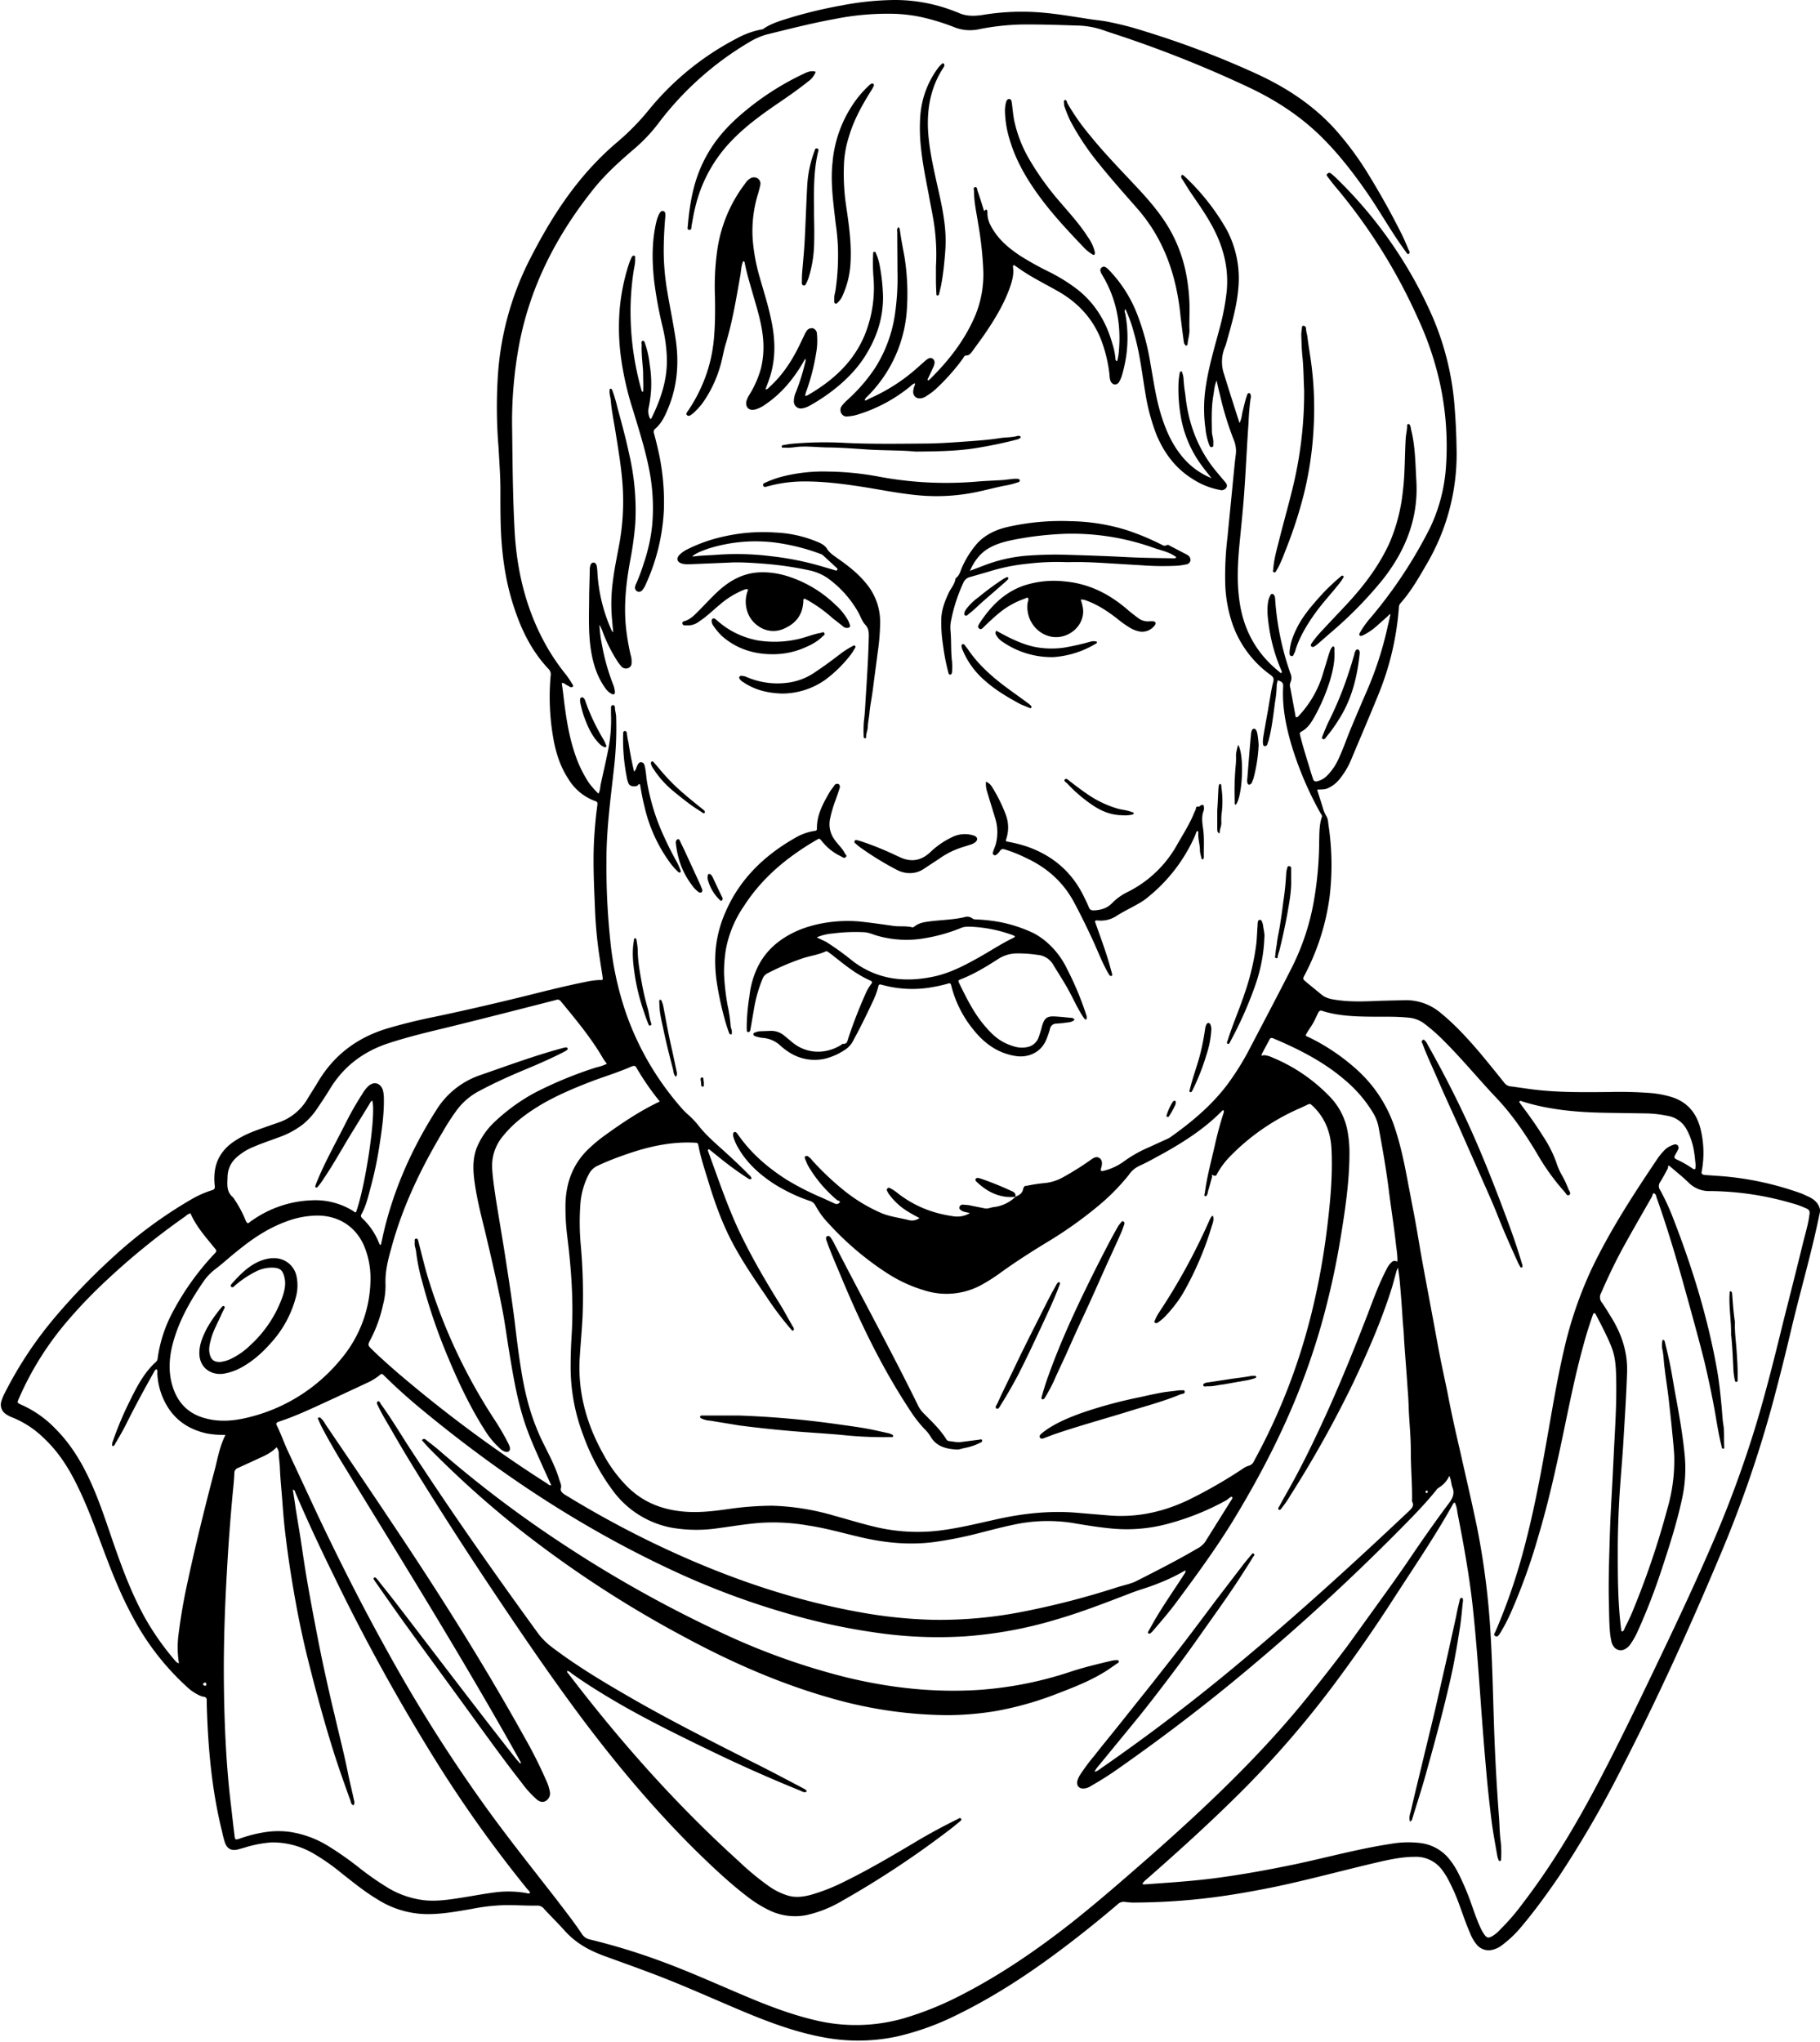 <?xml version="1.0" encoding="UTF-8"?>
<!DOCTYPE svg PUBLIC '-//W3C//DTD SVG 1.0//EN'
          'http://www.w3.org/TR/2001/REC-SVG-20010904/DTD/svg10.dtd'>
<svg data-name="Layer 1" height="991.6" preserveAspectRatio="xMidYMid meet" version="1.0" viewBox="-0.4 -0.0 883.8 991.6" width="883.8" xmlns="http://www.w3.org/2000/svg" xmlns:xlink="http://www.w3.org/1999/xlink" zoomAndPan="magnify"
><g id="change1_1"
  ><path d="M883.4,588.4c-3.8,19-9.3,37.6-13.8,56.5q-4.5,19.2-9.6,38.1a579,579,0,0,1-25.7,73.7c-14.3,34-29.6,67.6-46.4,100.4a521.7,521.7,0,0,1-31.3,54.2c-5.7,8.3-11.6,16.5-18.1,24.2a54.5,54.5,0,0,1-9.5,9.1,12,12,0,0,1-5.4,2.4,7.5,7.5,0,0,1-7-2.8,19.4,19.4,0,0,1-3.1-5.4c-2-4.5-3.5-9.1-5.2-13.7a95.4,95.4,0,0,0-5.2-11.9,33.1,33.1,0,0,0-2.9-4.7,15.7,15.7,0,0,0-13.5-6.8c-6.7,0-13.2,1.5-19.6,3-16.2,3.8-32.3,8.2-48.5,11.6-11.3,2.3-22.7,4.3-34.1,5.6a309.9,309.9,0,0,1-33.3,2,30.3,30.3,0,0,1-5.2-.3,4.2,4.2,0,0,0-3.7,1.2c-7.4,6.3-14.9,12.4-22.6,18.3-17.4,13.4-35.5,25.6-55.3,35.3a130.7,130.7,0,0,1-29,10.5,90.1,90.1,0,0,1-35.1.6c-14.1-2.5-27.4-7.5-40.5-13s-27.9-12.2-42.1-17.6c-8.1-3.1-16.3-6-24.5-9s-14.5-6.7-19.9-12.9c-3.1-3.4-6.3-6.6-9.4-9.9a4.1,4.1,0,0,0-3.7-1.7c-6.2.1-12.3-.5-18.5-.1a94.4,94.4,0,0,0-13,1.7c-6.5,1.1-12.9,2.3-19.5,2.5a45.8,45.8,0,0,1-26.4-7.2c-6.2-3.7-11.8-8.3-17.4-12.7a104,104,0,0,0-13.4-9.4,39.3,39.3,0,0,0-20.6-5.5,58.5,58.5,0,0,0-13.6,2.7l-3,.8c-2.9.6-4.8-.4-5.9-3.2a45.8,45.8,0,0,1-1.4-5.3c-5.1-20.4-6.9-41.1-7.5-62V826c.1-1.3-.3-1.9-1.8-2.1s-4.8-2.1-6.8-3.8a125.5,125.5,0,0,1-27.5-35.2c-5.7-10.5-10.1-21.7-14.3-32.9s-7.4-20.1-12.1-29.8-9.6-17.3-17-24.2a46.6,46.6,0,0,0-15-9.7,14.1,14.1,0,0,1-3.2-1.7,5.4,5.4,0,0,1-2.1-5.9,21.7,21.7,0,0,1,1.7-4.2,189,189,0,0,1,24.8-37.3,312.5,312.5,0,0,1,27.1-28.1,217.2,217.2,0,0,1,39.1-28.9,48.2,48.2,0,0,1,9.6-4.2c1.2-.4,1.5-.8,1.4-2a28.9,28.9,0,0,1,0-7.2c.9-6.7,4.6-11.5,10.1-15s9.9-4.8,15.1-6.7l5.2-1.8A26.1,26.1,0,0,0,148.7,534c1.7-2.9,3.6-5.7,5.3-8.6,7.8-13.1,19.1-21.6,33.8-26,7.8-2.3,15.7-4.2,23.7-5.8,14.7-3.1,29.3-6.5,43.9-10.1,9.6-2.4,19.1-4.8,28.7-6.7a37.3,37.3,0,0,1,6.7-.9c1.6.1,1.6,0,1.4-1.6s-.9-5.7-1.3-8.5a211.1,211.1,0,0,1-2.4-25.1c-.5-12.1-1.1-24.2-.2-36.2.3-4.3.7-8.6,1.3-12.9.3-2.2.2-2.2-1.8-2.9a25.4,25.4,0,0,1-12.3-10.6c-4-6.1-6.1-13-7.3-20.1a115.2,115.2,0,0,1-1.2-29.9,3.6,3.6,0,0,0-.9-3.1c-8.1-8.5-13.2-18.8-16.8-29.8-4.6-13.7-6.3-27.9-6.6-42.3-.1-4.3-.1-8.6-.1-12.9.1-7.6-.5-15.1-.9-22.6a238.2,238.2,0,0,1-.4-33.8A144.9,144.9,0,0,1,257,125.7c6.7-13.1,14.2-25.8,23.5-37.3a143,143,0,0,1,19.2-19.7,117.9,117.9,0,0,0,15.2-15.6,135.6,135.6,0,0,1,42.4-34.4,40.9,40.9,0,0,1,12.1-4.4,1.4,1.4,0,0,0,.9-.3c4.2-2.9,9-4.1,13.7-5.6a220.2,220.2,0,0,1,24-5.7A141.4,141.4,0,0,1,433.9,0a79.4,79.4,0,0,1,29.3,5.5l1.6.6c3.7,1.8,7.6,1.8,11.7,1.2a116.5,116.5,0,0,1,30.1-1.1c6.6.6,13.1,1.7,19.7,2.7,3.3.6,6.6.9,9.9,1.4a155.8,155.8,0,0,1,19.3,4.9,441.1,441.1,0,0,1,54.4,20.7c14.1,6.5,26.9,14.8,37.5,26.3A150.1,150.1,0,0,1,664,84.5c5.7,9.3,11,18.7,15.9,28.5,1.4,2.7,2.6,5.6,3.8,8.5a2,2,0,0,1,.4.8.8.8,0,0,1-.3.9.7.7,0,0,1-1-.2l-2-2.8c-6-8.4-11.1-17.5-17-26.1S650.7,76,642.8,68c-10.5-10.8-22.9-19-36.4-25.4a570.4,570.4,0,0,0-67.7-26.8l-2.1-.7a41.2,41.2,0,0,0-14.3-2.7c-8.9-.3-17.9-.6-26.8-.5A118.1,118.1,0,0,0,475,14.2a20.5,20.5,0,0,1-11.5-.8A108.4,108.4,0,0,0,447,8.3a74.3,74.3,0,0,0-13.3-1.6,130.1,130.1,0,0,0-28.6,2.5c-11.1,2-22,4.8-33,7.5a33.8,33.8,0,0,0-8.7,3.8,152.4,152.4,0,0,0-44.1,39.4,78.1,78.1,0,0,1-11.5,12.2c-6.9,5.9-13.7,12-19.5,19.1-17.8,22.1-30.7,46.6-36.3,74.6a203.7,203.7,0,0,0-3.7,42.7c.2,16.4.3,32.8,1.2,49.2,1.1,20.5,6,40.1,16.6,58a107.9,107.9,0,0,0,8.4,12,44,44,0,0,1,3,4.5c.3.4.7.8.2,1.3a1.2,1.2,0,0,1-1.4,0l-1.8-1c-.6-.3-1.1-1-2.1-.8.4,2.9.8,5.8,1.1,8.7,1.1,8.6,2.4,17.1,5.2,25.4a59.6,59.6,0,0,0,6.9,14.4,42.9,42.9,0,0,0,4.6,5.2c.9-1.5.8-3,1.1-4.5,1.2-5.5,2.5-11,3.6-16.6a74.3,74.3,0,0,0,1.4-17.6v-3.2a1.1,1.1,0,0,1,.8-1.1,1,1,0,0,1,1.1,1c0,1.7.6,3.2.6,4.8a168.5,168.5,0,0,1-.9,23.5c-1.7,15.5-3.9,31.1-3.8,46.8a336.9,336.9,0,0,0,1.8,37.6,154.9,154.9,0,0,0,7.8,36.2,139.6,139.6,0,0,0,27.4,46.4c.7.8,1.5,1.5,2.2,2.2a42.5,42.5,0,0,1,5.5,5.7c3.5,4.5,7.8,8.2,12,12s8.5,7.8,12.5,11.9a4,4,0,0,1,1.3,1.8c-.9.8-1.6,0-2.3-.4a155,155,0,0,1-13.9-10.2l-4.6-3.7a.9.9,0,0,0-.3,1.2c5.2,14.1,9.9,28.4,16.6,41.9,5.2,10.5,11.1,20.7,17.3,30.7,2.6,4,4.8,8.3,7.2,12.4l.3.4c.2.6.4,1.2-.1,1.5s-.8-.3-1.1-.6a153.8,153.8,0,0,1-12.1-16.1c-5.2-7.6-10.4-15.2-14.9-23.3-5.5-9.8-9.4-20.2-12.7-31-1.9-6.3-4.1-12.6-5.3-19.1-.3-1.3-1.1-1-2-1.1-12.2-.6-23.8,2.3-35.1,6.4a125.7,125.7,0,0,0-12,4.9,8.9,8.9,0,0,0-4,3.9,37.2,37.2,0,0,0-4.2,15.2,121.7,121.7,0,0,0,.2,19.1,269.7,269.7,0,0,1,.9,34.8c-.3,6.3-.9,12.6-1.3,18.9-1.3,17.2,3,33.1,11.4,48.1a67.7,67.7,0,0,0,11.8,15.9c7.2,7.1,15.9,10.7,25.8,11.8,7.8.9,15.5,0,23.2-1.1a152.7,152.7,0,0,1,21.3-1.6,119.1,119.1,0,0,1,30.2,4.9c7.3,2,14.6,4.3,22,5.9a88.7,88.7,0,0,0,28.6,1.3c9.2-1.1,18.1-3.3,27.1-5.3,12.7-2.9,25.5-4.4,38.5-3.5l16.7,1.4c13.9,1.2,26.9-1.7,39.3-7.7a232.1,232.1,0,0,0,25.6-14.7,11.8,11.8,0,0,1,2.9-1.6,4,4,0,0,0,3-2.5,295.4,295.4,0,0,0,24.1-57.8c2.8-9.4,5.1-18.8,7-28.3s3.1-17.2,4.2-25.8c1.6-12.9,2.9-25.9,2.3-39-.3-8.1-2.9-15.3-8.8-21.1-1.7-1.6-1.6-1.6-3.6-.6l-2.8,1.3A106.9,106.9,0,0,0,596.5,562a39.4,39.4,0,0,0-5.7,7.7c-.4.7-.5,1.7-1.9,1.1s-.6.4-.7.7c-.7,2.4-1.3,4.8-2,7.1-.1.3,0,.6-.1.7s-.4,1.8-1.2,1.6-.3-1.2-.2-1.8c1-7.7,3.1-15.3,4.8-22.8,1.2-5.4,2.6-10.7,4.3-15.9a1.7,1.7,0,0,0,0-1.2c-.5-.1-.7.2-1,.5-8.3,8.4-18.1,14.7-28.3,20.4-3.9,2.1-7.7,4.3-11.7,6.1a12.4,12.4,0,0,0-5,4.3,102.7,102.7,0,0,1-15,15.2,199.7,199.7,0,0,1-23.2,16.6c-8.6,5.2-17.1,10.6-25.3,16.6-2.3,1.6-4.6,3.1-7.1,4.5a35.4,35.4,0,0,1-29.1,3.1,68.7,68.7,0,0,1-17.2-7.9,144.5,144.5,0,0,1-28.7-24.2,41.1,41.1,0,0,1-6.8-9.3,4.4,4.4,0,0,0-2.8-2,81.7,81.7,0,0,1-17.6-8.5c-6.6-4.4-12.3-9.5-16.4-16.3a24.1,24.1,0,0,1-2.5-5.1,6.7,6.7,0,0,1-.5-1.9c0-.5-.1-1.2.5-1.5s1.2.2,1.5.7l2.3,3.1c5.9,7.7,13.2,13.8,21.4,19.1a132.6,132.6,0,0,0,17.6,9l5.5,2.5c.9.5,1.9.8,2.8-.1s-.8-1-1.2-1.4a63.1,63.1,0,0,1-14.1-16.8c-.5-1.1-1-2.2-1.4-3.3a.9.9,0,0,1,.2-1.1,1.3,1.3,0,0,1,1.2,0,8.8,8.8,0,0,1,2.2,2.1,136.6,136.6,0,0,0,14.6,13.9,78.7,78.7,0,0,0,19.4,11.8c4.1,1.6,8.5,2.1,12.8,3.2a6.2,6.2,0,0,0,5.2-1c-1.9-1-3.6-1.9-5.2-2.9a31.4,31.4,0,0,1-9.4-8.4,10.5,10.5,0,0,1-1.2-2.1c-.2-.3,0-.7.3-1a.7.7,0,0,1,1-.2,15.9,15.9,0,0,1,3.5,2.2,54.1,54.1,0,0,0,20.2,10.1,65.5,65.5,0,0,0,7.7,1.5,12,12,0,0,0,7.6-1.6l-2.6-.6a6.7,6.7,0,0,1-1.5-.6c-.6-.5-1.3-.9-1-1.7a1.6,1.6,0,0,1,1.7-1.2l2.6.2,8,1.6c1.5.3,2.8-.4,4.2-.6a18.1,18.1,0,0,0,10.7-5h-.1c1.7-.8,3.3-1.4,3.8-3.6s1.4-1.6,2.5-1.9a75.4,75.4,0,0,1,8.1-1.2,22.7,22.7,0,0,0,8.8-2.8,143.1,143.1,0,0,0,13.4-8.4c2.1-1.6,3.3-1.7,4.5-.8s1.2,2.8.7,4.4-.3,2.1,1.4,1.6a28.2,28.2,0,0,0,9.3-4.3,61.9,61.9,0,0,1,12.5-7.1l9.4-4.3,1-.6c10.4-7.4,20.1-15.5,27.8-25.8a132.5,132.5,0,0,0,11.4-18.6c6.6-12.6,13.2-25.1,19.6-37.7a116.5,116.5,0,0,0,10.7-31.9,173.3,173.3,0,0,0,2.7-29.6c.1-4,0-8,1.3-11.9.2-.8-.3-1.2-.6-1.7a165.1,165.1,0,0,1-14.5-34.4c-2.5-8.8-4.2-17.7-3.7-26.9.1-1.9-.3-2.4-1.7-3s-.9-.1-1.1.5a5.8,5.8,0,0,0-.3,1.4,55.6,55.6,0,0,1-.8,8.1c-.5,3.6-.9,7.2-1.5,10.8a74.5,74.5,0,0,1-1.7,8.2l-.6,1.8a1.2,1.2,0,0,1-1.4.8c-.6-.2-.6-.7-.7-1.2a13.1,13.1,0,0,1,.1-2.8c.7-4.4,1.5-8.8,2.3-13.2l1.5-8.9c.3-1.6.6-3.1,1-4.7s.6-2.4-1.3-3.8a51.3,51.3,0,0,1-18.2-24.1,66.7,66.7,0,0,1-3.7-19.3,156.8,156.8,0,0,1,1.1-23.7c.9-9.5,1.9-19.1,2.8-28.6.4-3.8.7-7.5,1.2-11.2a14,14,0,0,0-.9-7,151.1,151.1,0,0,1-6.7-21.7c-.6-2.3-1.1-4.5-1.7-7.3-1.1,2.6-1.2,5-1.6,7.3-1,5.8-.8,11.7-.7,17.7.1,1.7.8,3.4.7,5.2s.2,1.8-.7,2.1-1.2-.9-1.5-1.6a31.1,31.1,0,0,1-1.6-7.2,70.4,70.4,0,0,1,.2-21c1.4-9.3,4.1-18.3,6.5-27.3a117.5,117.5,0,0,0,3.6-18.6c1.1-11.7-1.9-22.5-7.6-32.6-3.2-5.8-7.1-11.1-10.7-16.5l-3.3-5.3a1.7,1.7,0,0,1-.5-1.3c0-.2,0-.5.2-.6s.5-.3.8,0l.7.6a109.6,109.6,0,0,1,20.3,25.7,50.4,50.4,0,0,1,5.7,29c-.8,9-3.4,17.6-5.8,26.2a12.7,12.7,0,0,1-.6,1.8,18.5,18.5,0,0,0-.5,13.3c2.4,7.8,4.9,15.6,7.5,23.7,1.1-2,1.1-4,1.6-5.9s1.1-4.8,1.9-7.1l.3-.9a1,1,0,0,1,1-.6,1.4,1.4,0,0,1,.6.7,3.1,3.1,0,0,1,0,1.9,115.4,115.4,0,0,0-1,11.7c-.8,11.3-1.3,22.7-2.1,34-.6,8.4-1.5,16.7-2.3,25.1s-1.3,17.4-.2,26.1c1.7,14.6,8,26.6,19.5,35.8.3.3.6.7,1,.6s.2-.9,0-1.3a83.5,83.5,0,0,1-6-21.3c-.6-4.2-1.1-8.3-.3-12.5a9.9,9.9,0,0,1,.9-2.4c.2-.5.5-.9,1-.9s.9.6,1.2,1.1a5,5,0,0,1,.2,1.2,135.5,135.5,0,0,0,7.4,36.2,5.3,5.3,0,0,1,0,4.6,3.9,3.9,0,0,0,0,2.6l2.4,13c.1.4,0,1.1.5,1.2s1-.4,1.3-.8a51.1,51.1,0,0,0,11.8-20.9l2.7-8.9c.5-1.4.8-2.9,2.1-3.9.9.6.6,1.5.6,2.3.3,4.7-.7,9.3-2,13.9a93.7,93.7,0,0,1-7.4,17.6c-1.7,3-3.4,6-6.7,7.7-1,.5-.7,1.2-.5,2,1.3,5.2,2.9,10.3,4.5,15.5.5,1.8,1.1,3.6,1.7,5.4a1.5,1.5,0,0,0,2,1.2,9.9,9.9,0,0,0,4.6-2.5,27.6,27.6,0,0,0,6.2-9.3c2.1-4.5,3.6-9.1,5.5-13.6,2.8-6.8,5.7-13.5,8.6-20.2a170.6,170.6,0,0,0,9.5-30.2c.4-1.5.7-3.1,1.1-4.7s-1.1.3-1.5.6l-5.4,4.8a29.2,29.2,0,0,1-5.9,4c-.7.3-1.4.8-2,.3s.1-1.3.4-1.9a44.6,44.6,0,0,1,5.2-7.1,223.1,223.1,0,0,0,28.6-43.4,81.6,81.6,0,0,0,7.7-30,143.7,143.7,0,0,0-2.9-39.8,153.7,153.7,0,0,0-10.7-31.7,271,271,0,0,0-39.5-63.3c-1.4-1.6-2.6-3.2-3.9-4.9s-1.2-1.6-.4-2.3,1.6.1,2.2.6a27.3,27.3,0,0,1,2.5,2.3,212.1,212.1,0,0,1,46,66.4,136.6,136.6,0,0,1,10.7,42.1c.6,7.2,1,14.4,1.1,21.6A105.3,105.3,0,0,1,693,272.9c-4,6.9-7.9,13.9-13.2,19.9a3.1,3.1,0,0,0-.9,2.2,137.9,137.9,0,0,1-10.2,42.9c-4.1,10.1-8.4,20.1-12.6,30.1a39,39,0,0,1-5.8,10.1,15.3,15.3,0,0,1-6.2,4.8c-1.5.6-3.1.4-4.9.6l2.7,8.5a16.8,16.8,0,0,0,1.7,4.2c.9,1.3.9,2.9,1.1,4.3a130.1,130.1,0,0,1,.6,34.7,113.7,113.7,0,0,1-12.1,38.2c-1.1,2-1,2,.7,3.5l7.2,5.9c2.4,2.1,5.3,2.5,8.3,2.9,6.7.9,13.5.6,20.3.3l12.2-.3a26.1,26.1,0,0,1,17.3,6.2c7,5.7,13.1,12.4,19,19.3,4,4.8,7.9,9.6,11.8,14.5a4.5,4.5,0,0,0,3.6,1.9l8.5,1.2c12.9,1.8,25.9,1.6,38.8,1.5a198.5,198.5,0,0,1,20.4.5,50.9,50.9,0,0,1,9.6,1.8c7.8,2.3,12.4,7.6,14.4,15.3a48.3,48.3,0,0,1,.7,20.7c-.3,1.4,0,1.8,1.6,2l8.6.6a149,149,0,0,1,38.5,8.5l2.4,1.1c3.1,1.3,5.6,3.2,6.3,6.6Zm-180,128.3a13,13,0,0,1-5.4,5.9,5.2,5.2,0,0,0-1,1.1c-4.3,5.3-8.9,10.2-13.7,15.1q-37.2,38-78,72.1c-19.9,16.7-40.5,32.4-61.7,47.3a155.9,155.9,0,0,1-13.9,8.9,7.6,7.6,0,0,1-3.5,1.4c-2.6.3-4-1.3-3.4-3.8a10.2,10.2,0,0,1,1.3-2.8,91.7,91.7,0,0,1,7-9.4c3.8-4.9,7.8-9.7,11.7-14.6l16.9-21.2c5-6.4,10.1-12.8,15-19.2S584.9,784,590,777.2l14-18.3,3.5-4.2c.2-.3.6-.6,1-.1a.6.6,0,0,1,.1.8l-.6.8c-1.5,2.6-3.1,5-4.7,7.5-6.2,9.8-13.1,19.3-19.8,28.8-5.4,7.7-10.9,15.3-16.6,22.8s-10,13.1-15.2,19.5L533,857.6a12.4,12.4,0,0,0-1.9,2.8,5.8,5.8,0,0,0,2.6-1.3q36-24.9,69.4-53c27.7-23.1,54.3-47.4,80.6-72.2,1.4-1.4,2.8-2.6,1.6-4.8-.1-.2,0-.5,0-.7.1-7.8-.6-15.5-.6-23.3s-.7-13.7-1-20.6c-.1-3.6-.3-7.2-.6-10.7-.5-7.9-1.2-15.8-1.7-23.7-.1-3.3-.5-6.6-.7-9.8-.4-6.5-.9-12.9-1.5-19.4-.2-1.8-.5-3.5-.7-5.3a8.5,8.5,0,0,0-.9,2.2c-.8,2.8-1.5,5.7-2.4,8.5-5,15.7-11.6,30.7-18.6,45.5a540.4,540.4,0,0,1-30.2,54.1,53.9,53.9,0,0,1-4.3,6.3c-.4.5-.8,1.3-1.5.9s0-1.2.3-1.7c1.6-3.1,3.4-6.1,5.1-9.2,6.8-12.2,12.8-24.8,18.6-37.6,6.9-15.4,13.2-31,19.3-46.8,2.8-7.4,5.5-14.8,9.2-21.8a10,10,0,0,1,1.6-2.4c1.4-1.4,1.6-1.5,3.5-1,.1-3.4-.6-6.7-.9-10-.9-7.7-2.1-15.4-3.1-23.1-1.3-10.8-3.2-21.6-5.2-32.4a21,21,0,0,0-2.7-6.8,63.6,63.6,0,0,0-13-15.3c-10.5-9.2-22.7-15.4-35.5-20.8-.8-.3-1.3-.2-1.7.6s-2.3,4.2-3.4,6.4-.1,1.2.8,1.2a12.1,12.1,0,0,1,4.1,1.2A81.7,81.7,0,0,1,645,532.2a32.3,32.3,0,0,1,8.8,16.2,59,59,0,0,1,1.1,10.3c.1,12.8-1.6,25.5-3.6,38.1s-4,22.8-6.8,34.1a332.3,332.3,0,0,1-9.6,32.3c-9.3,26.5-22,51.4-36.6,75.4-8.6,14-18.4,27.3-28.2,40.5-3.5,4.6-7.3,9-11,13.3l-.9.8a.8.8,0,0,1-.9,0c-.4-.3-.2-.6-.1-.9l1.3-2.3c4.8-8.8,10.6-16.9,16-25.3.3-.6,1-1.1.7-2.1a92.3,92.3,0,0,1-13.1,6.3c-4.3,1.8-8.9,3-13.3,4.7-12,4.6-24,9.3-36.4,12.9a203.7,203.7,0,0,1-43.8,8.1,207.4,207.4,0,0,1-43.8-1.8,303.7,303.7,0,0,1-41.9-9,380.1,380.1,0,0,1-57.6-21.6c-43.4-20.3-83-46.5-119.9-76.9-6.6-5.4-13-11.1-19.1-17.1-1.3-1.3-1.3-1.3-2.7-.1a28.8,28.8,0,0,1-6.1,3.6l-15,7c-7.9,3.6-15.7,7.4-23.8,10.4l-4,1.4c-.8.3-1.2.8-.7,1.7,1.9,3.8,3.3,7.8,5,11.6L154,736c10.5,22.1,21.5,43.9,33.4,65.3a746.1,746.1,0,0,0,47.5,75.4c11.2,15.6,23.2,30.6,35,45.8,4.1,5.4,8.3,10.7,12.1,16.4a6.1,6.1,0,0,0,3.9,2.9,309.7,309.7,0,0,1,32.8,9.9c13.9,5,27.4,11.1,41.1,16.9,11.5,4.9,23.2,9.5,35.5,12.4a84.3,84.3,0,0,0,42.9-.8A156.6,156.6,0,0,0,467,968.5c18.8-9.7,36.1-21.6,52.7-34.6,13.4-10.6,26.3-21.9,39.2-33.2,25.8-22.8,50.9-46.5,72.9-73.2,7.6-9.3,15-18.7,22.2-28.3l14.7-20.4c5.4-7.5,10.8-15,16-22.7s11.9-17.3,18.2-25.7c1.9-2.5,3.3-4.9,2-8.1C704.3,720.7,704.4,718.9,703.4,716.7ZM554.3,914.9l.8.2c11.2-.8,22.4-1.5,33.5-2.9,13.3-1.7,26.4-4.1,39.5-6.8,15.6-3.3,31.1-7.6,46.9-10a48.9,48.9,0,0,1,14.3-.4,21.3,21.3,0,0,1,13.5,7.1,38.4,38.4,0,0,1,5,7.6,128.1,128.1,0,0,1,5.7,13.2c1.6,4.5,3.1,9.1,5.1,13.4a19,19,0,0,0,2,3.4c1.1,1.4,1.8,1.5,3.5.6a15.7,15.7,0,0,0,4-3.3,104.9,104.9,0,0,0,11.1-12.9c12.8-16.7,23.7-34.6,33.6-53s19.8-38.8,29.2-58.4,19.1-40,27.9-60.3A540.2,540.2,0,0,0,852.3,692c5-16.6,9.2-33.5,13.3-50.3,3.2-12.6,6.4-25.2,9.5-37.9,1.1-4.5,2.5-8.9,3.1-13.5.4-2.2.1-2.9-2-3.7a40.1,40.1,0,0,0-6.1-2.2,145.5,145.5,0,0,0-39.9-6,14.1,14.1,0,0,1-10.3-3.8c-2.6-2.6-5.5-4.9-8.3-7.3s-1.4-1.1-2.3.5-2.2,4.2-3.5,6.2a3.3,3.3,0,0,0-.1,3.8,106.4,106.4,0,0,1,5.8,12.3c9.5,24.2,17.2,48.9,21.8,74.5,1.1,6,1.7,12.1,2.3,18.2.3,3.1.4,6.3.9,9.3s.2,7,.4,10.5v.5c-.1.3-.3.5-.5.4a.7.7,0,0,1-.6-.3,2.9,2.9,0,0,1-.2-.9c-1.7-6.7-2.6-13.6-3.9-20.4s-2.8-13.8-4.4-20.6c-3.2-12.7-6.7-25.2-10.2-37.8s-8.1-28.1-13-41.8c-.3-.7-.2-1.6-1.1-2.1s-.9.9-1.2,1.5c-4.5,7.9-9.1,15.8-13.5,23.8s-7.8,15.2-11.2,23a4.1,4.1,0,0,0,.5,4.8c1.6,2.3,3,4.7,4.5,7.1,5.1,8.3,8,17.1,7.6,27-.4,11.8-1.2,23.5-1.9,35.3-.5,7.7-1.2,15.4-1.7,23.2s-.9,18.2-.9,27.3c0,12.8,0,25.6,1.6,38.3.1.5-.1,1.2.6,1.4a2.1,2.1,0,0,0,1.1-1.5c1.1-2.3,2.3-4.6,3.3-6.9a402.6,402.6,0,0,0,17.5-51.3,83.1,83.1,0,0,0,3.3-25.8c-.2-4.2-.7-8.4-1.1-12.7s-1-9.3-1.5-14-1.5-10.7-2.1-16.1c-.4-2.8-.4-5.7-1-8.5a10.2,10.2,0,0,1,.1-4.9c.7.1.9.4,1,.8,1,4.1,2,8.2,2.8,12.3s1.8,10.5,2.8,15.7c1.6,8.7,3.1,17.5,4,26.3a68.6,68.6,0,0,1-1.3,22.6c-2.5,11.5-6.1,22.7-9.8,33.9A298.3,298.3,0,0,1,795,791.9a39.3,39.3,0,0,1-3.9,6.9,7.5,7.5,0,0,1-3.2,2.4c-2.7.7-5-.8-5.8-4.1a38.1,38.1,0,0,1-.8-5.9c-.3-4.1-.3-8.3-.4-12.5-.3-10.5.1-21.1.4-31.6s.8-18.6,1.3-27.8l.9-18.2c.6-10.9,1.2-21.8.9-32.6-.1-4.7-.4-9.3-2-13.7s-5.2-11.4-8.1-16.9l-.6-.3a2.1,2.1,0,0,0-.7,1.2c-1.7,4.9-3.3,9.9-4.6,14.9-3.9,14.1-6.7,28.3-9.7,42.6-3.5,16.7-7.2,33.4-12.1,49.8a289.4,289.4,0,0,1-13.4,37.2,84.5,84.5,0,0,1-5.2,9.9c-.6.9-1.2,1.9-2.3,1.3s-.2-1.5.1-2.2a282.5,282.5,0,0,0,13.1-37.5c4.9-17.8,8.4-36,11.6-54.2,2.7-15.1,5.1-30.2,8.6-45.2A195,195,0,0,1,772.6,616c9.1-19,20.6-36.6,32.4-54.1a39,39,0,0,1,3.3-3.8,12,12,0,0,1,4-2.2,1.8,1.8,0,0,1,2,.3,1.8,1.8,0,0,1,.1,2.2c-.4.9-.9,1.7-1.4,2.6s-.4,1.5.7,2a52.4,52.4,0,0,1,7.3,4.1c.5.3,1,.9,1.8.6a7.5,7.5,0,0,0,.1-3c-.2-1.7-.3-3.3-.6-5a32.4,32.4,0,0,0-3.5-10.9,12.7,12.7,0,0,0-9.3-6.9,55.8,55.8,0,0,0-9.9-1.2l-19.5-.3c-13.9-.2-27.8-1.3-41.2-5.5-.5-.2-1-.6-1.6.2l1.8,2.5c3.4,4.5,6.7,9.2,9.7,14a60.9,60.9,0,0,1,6.5,12.7,30.3,30.3,0,0,0,2.6,6.1,44.7,44.7,0,0,1,3.3,7c.4.9,1.5,2.2.4,2.9s-1.6-.9-2.3-1.6A109.8,109.8,0,0,1,746,560.2c-5.8-9.7-12.1-19-19.9-27.2s-16.3-18.5-25-27.2a87.7,87.7,0,0,0-9.7-8.6,14.7,14.7,0,0,0-7.7-3c-6.6-.7-13.1-.4-19.7-.5s-15-.4-22.3-2.8c-.9-.3-1.4-.1-1.9.8s-1.5,3.2-2.3,4.7-2.2,3.4-3.2,5.1-.8,1.4.6,2.1l1.1.5A100.2,100.2,0,0,1,658,519a65.7,65.7,0,0,1,18.7,28c3.2,9.4,5.1,19.1,6.9,28.8.8,4,1.5,8,2.3,12s2,10.9,2.9,16.3,1.9,10.8,2.9,16.2l3.6,19.3c1.2,6.3,2.3,12.6,3.5,18.8s2.5,11.9,3.7,17.8c1.8,9.5,3.9,18.9,6.1,28.3,2.8,12.6,5.8,25.2,8.4,37.9a374.3,374.3,0,0,1,6.4,50.6c.9,15,1.2,30.1,1.7,45.1s1.3,29.4,2.4,44.1c.3,3.9.3,7.8.8,11.7a46.2,46.2,0,0,1,.2,9.1c0,.3-.1.7-.4.7a.6.6,0,0,1-.8-.5,10.3,10.3,0,0,1-.7-2.5c-.9-5.2-1.9-10.5-2.6-15.7-1-8.1-1.9-16.1-2.6-24.1-1-11.2-1.9-22.5-2.7-33.7-1.1-15.3-2.2-30.5-3.8-45.7s-4.5-31.5-7.6-47.1a14.8,14.8,0,0,0-1.2-4.7c-.8.1-.9.7-1.2,1.2-3.8,6.8-7.9,13.5-12.1,20.1-5.4,8.5-11,16.9-16.5,25.4q-13.9,21.6-29.4,42.3a479.8,479.8,0,0,1-42.7,49.5c-15.3,15.4-31.4,30-47.7,44.3A8.6,8.6,0,0,0,554.3,914.9ZM320,534.9a127.9,127.9,0,0,1-11.4-16.5c-.6-1.1-1.4-.8-2.3-.5-5.7,2.5-11.6,4.4-17.5,6.5-9,3.4-18,7.1-26.4,12-6.8,4.1-13.2,8.7-18.3,15a22.5,22.5,0,0,0-5.5,16.1c.3,5,1.1,9.9,1.8,14.8,1.4,8.7,2.9,17.5,4.3,26.3,1.7,10.9,3.4,21.9,4.8,32.9.9,7.6,1.8,15.1,3,22.6.8,5.2,1.8,10.4,3.1,15.5a108.2,108.2,0,0,0,8.5,22.6c2.6,5.2,5.3,10.4,7,16,.4,1.4,1.3,3,.9,4.4s.5,2.3,1.7,3.1a485.1,485.1,0,0,0,43.1,23.6c32.2,15.5,65.5,27.4,100.8,33.7a229.5,229.5,0,0,0,35.1,3.6,208.6,208.6,0,0,0,43.9-4,394.7,394.7,0,0,0,45.2-11.7c3.4-1.1,7-1.7,10.2-3.4,9.8-5,19.5-9.9,29-15.5a10.5,10.5,0,0,0,3.8-3.2l12.7-20.3c.3-.5.8-.9.4-1.5s-1.9,1-2.7,1.5A125.3,125.3,0,0,1,567,739.9a76.4,76.4,0,0,1-27.3,2.4c-6.6-.6-13.2-1.7-19.7-2.8a78.5,78.5,0,0,0-25.6.4c-6.8,1.3-13.5,3.1-20.2,4.8a189.3,189.3,0,0,1-20.7,4.1c-12,1.6-23.8.5-35.5-2.2-8.7-2-17.2-4.5-26-5.8a97.6,97.6,0,0,0-22.9-1.3c-7,.5-13.8,1.7-20.7,2.6a70.8,70.8,0,0,1-22.5-.2A46,46,0,0,1,297.3,724a104.1,104.1,0,0,1-14.5-27.1,93.2,93.2,0,0,1-6.1-33.8c0-5,.2-9.9.5-14.9,1-16.2-.2-32.3-2.2-48.3a112.1,112.1,0,0,1-.8-15.3c.3-10.8,3.9-20.1,12-27.4a68.5,68.5,0,0,1,7.2-5.9C301.7,545.3,310.3,539.5,320,534.9ZM133.9,702.8c-2.9,3.1-6.7,4.5-10.3,6.2l-8.3,3.8a2.6,2.6,0,0,0-1.9,2.6c-.1,2.9-.4,5.8-.7,8.7-1.2,12.9-2.2,25.9-2.9,38.9-1,17.2-1.6,34.4-1.5,51.6.1,15.2.6,30.4,1.8,45.5.4,5.1.9,10.1,1.5,15.1s1.2,10.8,1.9,16.2c.2,2.1.4,2.1,2.4,1.5a67.1,67.1,0,0,1,13.2-3.3,42.8,42.8,0,0,1,11.3,0,49.9,49.9,0,0,1,18.5,6.8A157.5,157.5,0,0,1,174,907a142.2,142.2,0,0,0,14.4,10,44.3,44.3,0,0,0,17.4,5.8c5.9.6,11.8-.3,17.6-1.2s10.8-1.9,16.3-2.6a50.3,50.3,0,0,1,15.5.3c.5.1,1.1.4,1.6,0s-.7-1.4-1.2-2a620,620,0,0,1-42.1-58.6A961.1,961.1,0,0,1,161.6,765c-6.5-13.2-12.7-26.5-18.5-40-.2-.5-.2-1.4-1.3-1.6.5,3.2,1,6.3,1.4,9.3l2.4,14.7c.9,6.1,1.8,12.2,2.8,18.2s2.4,13.7,3.7,20.5,3.1,16.3,4.9,24.5,3.2,14.6,5,21.9c2.2,9.6,4.7,19.1,6.6,28.7.9,4.4,2,8.7,2.9,13a2.8,2.8,0,0,1-.2,2.5c-1.2-.4-1.3-1.5-1.5-2.2-2.8-7.8-5.6-15.6-8.1-23.5-4.6-14.6-8.6-29.3-12.3-44.1-2.1-8.3-3.9-16.6-5.5-25q-1.8-9.6-3.3-19.2c-.9-5.8-1.7-11.7-2.4-17.5s-1.1-10.8-1.5-16.2-1-11-1.2-16.5c-.1-2.3-.5-4.5-.5-6.7A5.1,5.1,0,0,0,133.9,702.8Zm50.5-98.2c.1-.2.3-.4.3-.6s.5-2.2.7-3.3c4.9-22.1,13.9-42.5,26-61.5a40.3,40.3,0,0,1,21.1-17c13.6-4.7,27-9.7,40.9-13.4.7-.1,1.4-.4,1.8.2s-.5,1.1-1,1.4l-1.3.7c-5.7,2.9-11.6,5.5-17.6,8-7.7,3.2-15.3,6.6-22.6,10.5a32,32,0,0,0-12,10.5,106.7,106.7,0,0,0-6.2,9.7c-10.6,17.8-19.5,36.3-24.9,56.4-1.6,5.6-3,11.3-2.8,17.2a35.6,35.6,0,0,1-1.2,10.2,66.4,66.4,0,0,1-6.3,17.3c-1.1,2.1-1.1,2.4.6,4.1l2.8,2.7c5.4,5,10.9,9.8,16.6,14.5a644.2,644.2,0,0,0,65.8,48.1c.6.4,1.2,1.1,2.2,1l-4-8.8c-3.4-7.7-7-15.4-9.5-23.5-3.5-11.2-5.3-22.7-7.2-34.2-.9-5.7-1.7-11.4-2.7-17-2.5-13.3-5.6-26.4-8.7-39.6-2-8.1-4.1-16.3-5.2-24.6-.7-5.3-.9-10.5.9-15.7a35.9,35.9,0,0,1,9.1-13.3,92.1,92.1,0,0,1,19.4-14,193.9,193.9,0,0,1,29.9-12.3,22.7,22.7,0,0,0,5-1.7c-.7-1-1.4-1.8-1.9-2.7-5.8-10-13.2-18.8-20.5-27.7a1.9,1.9,0,0,0-2.3-.6l-7.4,1.9c-16,4.1-32.1,8.2-48.1,12.1-8.8,2.1-17.6,4.3-26.1,7.1-12,4-21.4,11.1-28,21.8-2.1,3.5-4.4,6.9-6.7,10.3a34.7,34.7,0,0,1-6.6,7.2,42,42,0,0,1-12,6.4c-4,1.5-8,2.8-11.9,4.5a27.7,27.7,0,0,0-8.5,5.3,12.8,12.8,0,0,0-4.2,9.1c-.1,3.6-.7,7.3,2.5,10a7.1,7.1,0,0,1,1,1.4,51.9,51.9,0,0,1,5,9.3c1.2,2.8,1.4,2.2,3,.9l.8-.5a53.5,53.5,0,0,1,28.3-9.5,34.8,34.8,0,0,1,20.6,5.3c.3.3.7.7,1.2.4,4.5-12.3,9.8-47.3,7.9-54.1-.8.3-1.1,1.1-1.5,1.8l-7.5,12.2c-5,8-9.4,16.2-14.7,24a26.6,26.6,0,0,1-2.8,3.8c-.2.3-.4.5-.8.4a.7.7,0,0,1-.3-1c.4-1.3,1-2.5,1.5-3.8,3.9-9.1,8.8-17.8,13.2-26.6a148.8,148.8,0,0,1,8-14,17.4,17.4,0,0,1,2.9-3.8c2.7-2.5,5.9-1.7,7.1,1.8a14.9,14.9,0,0,1,.5,3.6c.2,8-1,15.9-2.2,23.8a179.6,179.6,0,0,1-4.4,20.6c-1.1,4.2-2.1,8.4-4.2,12.2-.6,1-.3,1.5.4,2.2a33,33,0,0,1,8,11.8C183.8,603.9,183.9,604.4,184.4,604.6ZM92.1,589.2a5.3,5.3,0,0,0-2.4,1.4,347.1,347.1,0,0,0-39.4,32.1,234.2,234.2,0,0,0-18.8,19.8A148.9,148.9,0,0,0,8.7,679.3c-.8,1.9-.8,1.9,1.1,2.8a52.2,52.2,0,0,1,16.8,11.8c7,7,12.2,15.4,16.4,24.4,5.2,11.1,8.8,22.9,12.9,34.5s8.4,22.6,14.3,33.2a130.4,130.4,0,0,0,13.9,19.8c.6.7,1.2,1.7,2.4,1.9a48.8,48.8,0,0,1-.3-13.2,276,276,0,0,1,4.7-27.2c2.5-11.7,5.3-23.4,8.2-35,1.5-6,3-11.9,4.6-17.9s2.5-11.9,5.4-17.6a45.4,45.4,0,0,1-9.1-.7c-9.5-2.1-16.6-7.3-20.8-16.2A34,34,0,0,1,76,667c0-.7.3-1.6-.5-2.1a3.3,3.3,0,0,0-1.2,1.5c-4.5,8-8.9,16.1-13,24.3-1.7,3.5-3.7,6.9-5.7,10.3-.3.6-.5,1.3-1.5,1.2a4.8,4.8,0,0,1,.4-2.6,163.2,163.2,0,0,1,8.4-19.8c3.3-6.7,6.8-13.4,12.5-18.5a3,3,0,0,0,.8-2,66.7,66.7,0,0,1,7.3-22.2,128.7,128.7,0,0,1,20-28c1.5-1.6,1.5-1.6,0-3.4C99.3,600.5,94.8,595.5,92.1,589.2Zm87.4,32.5a40.7,40.7,0,0,0-2.7-15.7c-3.8-9.8-12.1-15.5-22.6-15.7a43.6,43.6,0,0,0-15.9,3c-8.4,3.1-15.8,8-22.7,13.6-4,3.1-7.7,6.6-11.7,9.6a26.5,26.5,0,0,0-5.4,5.7c-5.7,8.3-10.8,17-13.9,26.6-2.4,7.3-3.5,14.7-1.8,22.2,2.2,9.3,7.6,15.6,17.1,17.9,6.7,1.7,13.3,1.1,19.9-.5A83.2,83.2,0,0,0,165,660.2,60.8,60.8,0,0,0,179.5,621.7ZM99.8,817.9c0-.4-.1-.8-.5-.8s-1,.2-1.1.7a.9.9,0,0,0,1,.8C99.7,818.7,99.8,818.3,99.8,817.9ZM693,724.4l-.3-.5c-.6-.2-.8.2-.8.6a1.1,1.1,0,0,0,.2.6C692.6,725.1,692.8,724.8,693,724.4Z"
  /></g
  ><g id="change1_2"
  ><path d="M587.9,232.2c-1.6-2.1-3.3-4.1-4.8-6.2a55.7,55.7,0,0,1-10.2-24.3,77.8,77.8,0,0,1-1-16,37.8,37.8,0,0,1,.6-4.7.6.6,0,0,1,.6-.6.5.5,0,0,1,.6.6,11.4,11.4,0,0,1,.6,2.5,71.7,71.7,0,0,0,.9,8.1c1.4,14.1,6.2,26.9,15.4,37.8l3.7,4.4c.8.9,1.5,1.9.8,3a2.7,2.7,0,0,1-3.2,1.1,35.9,35.9,0,0,1-13-5.2c-8.3-5.1-13.8-12.4-17.6-21.3a98.5,98.5,0,0,1-5.4-19.8c-1.7-10.1-2.8-20.3-5.7-30.1a65.1,65.1,0,0,0-4.1-11.4,1.8,1.8,0,0,0-.1,2,63.9,63.9,0,0,1,.6,20,72.6,72.6,0,0,1-2.2,10.3,14,14,0,0,1-1.5,3.3c-1.2,1.5-2.9,1.3-3.9-.4a8.1,8.1,0,0,1-.6-3.1,68.5,68.5,0,0,0-4.1-17.2c-4.2-10.7-11.7-18.5-21.7-24-5.5-3.1-11.1-5.9-16.4-9.4l-4.2-2.9a.9.9,0,0,0-.5.9c.6,3.7-.5,7.2-1.7,10.6-2.9,7.9-7.3,15.1-12,22-2,2.9-4.1,5.7-6.2,8.6-.7.9-1.4,1.8-2.6,1.8s-1.3.8-1.8,1.5a101.9,101.9,0,0,1-12.3,14,28.1,28.1,0,0,1-5.1,4,6.8,6.8,0,0,1-2.4,1.2c-2.8.7-4.7-1.1-4.3-3.7s.9-2.2.8-3.5a5.5,5.5,0,0,0-2.1,1.4,75,75,0,0,1-26.3,14,20.5,20.5,0,0,1-4.2.7,2.9,2.9,0,0,1-3.1-1.4,3.3,3.3,0,0,1,.2-3.7,22.7,22.7,0,0,1,2.6-2.8,81.7,81.7,0,0,0,13.6-15.7,66.4,66.4,0,0,0,9.5-25.4,122.2,122.2,0,0,0,1.3-21.8c0-6.1-.1-12.3-.1-18.5,0-.7-.3-1.5.3-2.3s.9.7,1,1.2c.6,4.5,1.5,8.9,2.3,13.4A114.6,114.6,0,0,1,440,150a65.4,65.4,0,0,1-18.6,41.9c-.6.7-1.5,1.2-1.8,2.2s1.5-.2,2.3-.6a87.7,87.7,0,0,0,23.4-15.1l3.6-3.2c1.7-1.4,2.6-1.7,3.6-1s1.3,1.9.4,3.9l-2.4,5.2a2,2,0,0,0-.4,1.3c.5.3.7-.1.9-.3,9.3-9.1,17.1-19.1,22.2-31.1a52.4,52.4,0,0,0,3.9-21.8,174.7,174.7,0,0,0-2.5-22.8c-.8-5.2-2-10.3-2-15.6,0-.7-.6-1.9.5-2.1s1,1.2,1.2,1.8c1.1,3.1,2.1,6.3,3.1,9.6.6.3.7-.8,1.2-.5s.5.9.5,1.4c-.1,3.9,1.8,7.1,3.9,10.1,3.2,4.5,7.5,7.9,12,10.9a151.6,151.6,0,0,0,13.6,7.6,83.5,83.5,0,0,1,14.5,9c8.5,6.8,13.8,15.8,16.7,26.2a33.2,33.2,0,0,1,1.5,7.5c0,.4.2.7.8.9a28,28,0,0,0,.9-5.8c1-12.9-1.5-25.1-8.3-36.3-1-1.7-1-2.7-.1-3.4s1.8-.5,3.3,1a64.3,64.3,0,0,1,14.3,22.7,116.6,116.6,0,0,1,6.1,23.2c1.5,8.2,2.6,16.5,5.1,24.6s5.7,15.1,11.1,21.3A35.7,35.7,0,0,0,587.9,232.2Z"
  /></g
  ><g id="change1_3"
  ><path d="M527.1,495.2c-1-.3-1.3-1.1-1.8-1.8-2.7-4.2-4.7-8.8-7.1-13.1s-4.8-7.9-7.2-11.9a9.6,9.6,0,0,0-7.6-4.7,61.8,61.8,0,0,0-10.5-.7,16.9,16.9,0,0,0-8.1,2.4c-5.9,3.8-11.9,7.5-18.5,10.1-1.5.6-1.5.7-.9,2,3.5,7.1,6.9,14.1,12,20.2s8.8,8.8,15.1,10.6a13.1,13.1,0,0,0,5.9.2,7.3,7.3,0,0,0,5.5-4.6,57.6,57.6,0,0,0,1.8-5.9c1.1-3.6,2.4-4.6,6.1-4.4s5.5.5,8.3.7a1.9,1.9,0,0,1,1.3.9c-1.5,1.5-3.5,1.2-5.3,1.6l-3.6.3a3,3,0,0,0-3,2.5,45.6,45.6,0,0,1-1.8,5.2c-2.6,6.5-9.1,9-15,8-8.8-1.4-15.3-6.3-20.6-13a54.7,54.7,0,0,1-10.6-21.3c-.3-1.2-.8-1.1-1.7-.8a74.8,74.8,0,0,1-8.2,1.8,54.8,54.8,0,0,1-23.5-1.2c-1.6-.4-1.7-.4-2.1,1.2a39.1,39.1,0,0,1-2.4,6.5c-3,6.4-6.1,12.8-9.5,19a11.5,11.5,0,0,1-4.5,5,30.9,30.9,0,0,1-8.9,4,22.7,22.7,0,0,1-17.1-2.5,30.8,30.8,0,0,1-5-3.7,14.1,14.1,0,0,0-8.9-3.8,18.7,18.7,0,0,1-3.4-.8c-.5-.2-.9-.5-.8-1.1s.4-.6.8-.7a6.5,6.5,0,0,1,2.3-.6l5.5-.2a9.8,9.8,0,0,1,6.2,2.2l4.1,3.4c7,5.8,16.4,5.8,23.7,1.2.3-.2.6-.5.8-.5,2.2.2,2.2-1.5,2.7-2.9,2.4-7.3,5.2-14.4,8.3-21.4a23.1,23.1,0,0,1,2.8-4.8c.6-.8.3-1.3-.4-1.6-6.9-3-12.7-7.8-18.5-12.4l-1.9-1.4c-.4-.3-.8-.6-1.3-.4-3.9,1.8-8,2.2-11.9,3.6a123.6,123.6,0,0,0-16.7,7.2,4.9,4.9,0,0,0-2,2.3,67.2,67.2,0,0,0-3.9,12.8c-.7,3.9-1.3,7.7-2,11.5-.1.8-.3,1.9-1.2,1.8s-.6-1.2-.7-2a97.5,97.5,0,0,1,1.3-15.2,43.6,43.6,0,0,1,3.1-12.3c3.7-9,10.4-15.1,19.1-19.2s20.5-6,31.4-5c5.6.6,11.2,1.4,16.8,2.2,2.9.3,5.8-.1,8.6.6a1.4,1.4,0,0,0,1.2-.4c2.5-2,5.5-2.2,8.5-2.6,5.3-.6,10.5-.7,15.7-1.9a4.2,4.2,0,0,1,3.9.6c.5.5,1.2.4,1.8.5a77.6,77.6,0,0,1,11.7,1.3,68.1,68.1,0,0,1,16.5,5.5,34.9,34.9,0,0,1,7.7,5.7,39.7,39.7,0,0,1,8.3,11.6,146,146,0,0,1,9.2,22A3.4,3.4,0,0,1,527.1,495.2Zm-130.9-40,4.6,2.2a134.3,134.3,0,0,1,13,9.4c11.8,8.9,25,10.4,38.9,7.5,7.8-1.6,14.8-5.2,21.6-9s11.6-7.1,17.7-10c.2-.1.3-.4.5-.6a7.2,7.2,0,0,0-2-.9,66.9,66.9,0,0,0-18.2-3.7c-2.1-.1-4.2-.3-6.2.6a80.8,80.8,0,0,1-16.8,4.8,51.3,51.3,0,0,1-23.7-1.1c-2.1-.6-4.1-1.6-6.4-1.7a84.4,84.4,0,0,0-15.1.6A25.1,25.1,0,0,0,396.2,455.2Z"
  /></g
  ><g id="change1_4"
  ><path d="M390.6,174.2l-1.7,3c-4.6,7.5-10.1,14.1-17.5,19.1a15.2,15.2,0,0,1-4.9,2.5c-3.1.9-5.1-1-4.4-4.1a11.7,11.7,0,0,1,1.4-3,49.7,49.7,0,0,0,5.6-12.7,44,44,0,0,0,1.1-14c-.6-7.7-2.9-14.9-5-22.2-1.4-4.9-2.9-9.8-3.9-14.8a1.1,1.1,0,0,0-.8-1.2c-.9,2-1,4.3-1.3,6.4-2,11.3-3.8,22.5-7.1,33.5-1.2,3.8-1.7,7.8-2.9,11.6a58.9,58.9,0,0,1-8.7,17.8,38.9,38.9,0,0,1-4.4,4.7l-.6.4c-.7.6-1.6,1.1-2.3.4s.1-1.5.5-2.1a75.8,75.8,0,0,0,9-18,73.2,73.2,0,0,0,3.7-18.5c.5-6.2.5-12.4.4-18.7a124.7,124.7,0,0,1,1-22,69.2,69.2,0,0,1,13.6-33.1,7.5,7.5,0,0,1,2.3-2.4,3.4,3.4,0,0,1,3.6-.3,3,3,0,0,1,1.5,3.3c-.2,1.2-.6,2.5-.9,3.7a61.4,61.4,0,0,0-2.8,22.5,90.9,90.9,0,0,0,3.4,18.6c1.8,6.4,3.9,12.8,5.3,19.4,2.1,9.1,2.7,18.2.2,27.3-.7,2.6-1.7,5.1-2.7,7.8,1,0,1.4-.6,1.9-1.1,6.2-5.6,10.8-12.5,14.5-20.1l2.6-5.4a10.4,10.4,0,0,1,1-1.8,3,3,0,0,1,3-1.3,2.8,2.8,0,0,1,2,2.7,33.5,33.5,0,0,1-.4,9.5,102.4,102.4,0,0,1-4.7,18.3c-.3.7-.4,1.4-.6,2s.8.2,1.1.1c12.5-7.2,22.8-16.5,28.2-30.3a61.1,61.1,0,0,0,3.8-27.8,92,92,0,0,1-.1-10.5c0-.5-.1-1.1.6-1.1s.6.4.8.8a25.1,25.1,0,0,1,1.8,5.9,94.3,94.3,0,0,1,1.6,15c.1,11-3.4,20.9-9.4,30s-15.9,17.3-26.4,23.1a10.6,10.6,0,0,1-3.4,1.2,3.4,3.4,0,0,1-4.1-3.5,11.3,11.3,0,0,1,1-4.4,100.3,100.3,0,0,0,4.5-14.4A2.2,2.2,0,0,0,390.6,174.2Z"
  /></g
  ><g id="change1_5"
  ><path d="M311.9,190.2c.2-2.9,0-5.8,0-8.8s-.9-9-.7-13.6c0-.8-.4-2.1.5-2.3s1.1,1.3,1.4,2.1a44.7,44.7,0,0,1,2,9.5,57.5,57.5,0,0,1,.7,11.7,62.8,62.8,0,0,1-1.3,9.7,7.8,7.8,0,0,0,.9,5l.5-.3c4.7-9.5,8-19.4,7.5-30.1a74.8,74.8,0,0,0-2-14.2,200.2,200.2,0,0,1-4.2-22.9c-1-9.5-1.1-19.1,1.2-28.6a18.5,18.5,0,0,1,1.2-3.3c.5-.9,1-1.9,2.1-1.6s1,1.4,1,2.4c-.5,5.7-.8,11.5-.8,17.2a118.5,118.5,0,0,0,1.8,19.8c1.2,7.2,2.7,14.3,3.8,21.5,2,12.2,1.2,24.2-3.8,35.7-1.4,3.4-3.1,6.7-5.9,9.1-1,.8-.8,1.7-.5,2.7q1.5,5.5,2.7,11.4a114.3,114.3,0,0,1,2,24.8,97.6,97.6,0,0,1-8.7,36.4,10.4,10.4,0,0,1-1.9,3.2,2,2,0,0,1-2.5.4,2,2,0,0,1-.9-2.1,4.4,4.4,0,0,1,.5-1.5,91,91,0,0,0,3.7-9.9,83.9,83.9,0,0,0,4.1-18.5,96.6,96.6,0,0,0-.8-23.4c-1.8-11-5.2-21.6-8.4-32.2a149.6,149.6,0,0,1-5.9-25.5,109.5,109.5,0,0,1-.7-23.6,98.5,98.5,0,0,1,4.3-21.6,29.9,29.9,0,0,1,1.5-3.8c.2-.4.6-1,1.3-.8s.4.8.4,1.3c.2,2.1-.4,4.1-.7,6.1a129,129,0,0,0-1.5,20.6,139.9,139.9,0,0,0,5.2,36.9,4.9,4.9,0,0,0,.4,1.1Z"
  /></g
  ><g id="change1_6"
  ><path d="M518,273a119.9,119.9,0,0,0-18.9.7,94.4,94.4,0,0,0-19.7,4l-8.7,2.5a4.6,4.6,0,0,0-3.2,2.6,80.6,80.6,0,0,0-6.2,19.3,17,17,0,0,0-.1,4.5c.4,4.9.1,9.8.7,14.6a31.3,31.3,0,0,1,0,5.3c-.1.5-.3,1.2-1,1.1s-.6-.6-.8-1.1a103.7,103.7,0,0,1-2.6-13.5,69.9,69.9,0,0,1-.8-12.9c.3-4.6,1.9-8.7,3.9-12.8,1.1-2,2.6-3.8,3-6.2a.8.8,0,0,1,.2-.4c1.9-1.4,2.2-3.6,3.1-5.5a46.2,46.2,0,0,1,7.4-11.5c4-4.2,9-6.5,14.6-7.8a117.5,117.5,0,0,1,30.7-2.8,96.7,96.7,0,0,1,26.7,4.2,122.1,122.1,0,0,1,17.2,7.1c.8.4,1.5.9,2.5.4s1.4.1,2,.4l7.7,4,.8.5a2.7,2.7,0,0,1,1.2,2.5,2.4,2.4,0,0,1-2.2,1.9,30.7,30.7,0,0,1-6,.7,135.4,135.4,0,0,1-15.6-.3l-16.7-1C530.9,273.1,524.6,272.8,518,273Zm52.7-2.1v-.4c-.3-.4-.8-.5-1.2-.8-3-1.9-6.5-2.5-9.8-3.7a118,118,0,0,0-42.1-6.8,159.3,159.3,0,0,0-25.7,2.9c-4.4.9-8.7,2-12.6,4.4s-6.6,6-8.7,10.7l7.1-2.7a74,74,0,0,1,21.2-4.7c6.1-.4,12.1-.6,18.2-.4,9.7.3,19.4.6,29,1.1,7.5.4,15.1.5,22.6.6A4.6,4.6,0,0,0,570.7,270.9Z"
  /></g
  ><g id="change1_7"
  ><path d="M354,273.2l-19.4.8a12,12,0,0,1-3.8-.3c-2.4-.7-3-2.5-1.2-4.3a13.7,13.7,0,0,1,3.7-2.6,74.5,74.5,0,0,1,17.5-6.2,86.3,86.3,0,0,1,25.3-2,59.2,59.2,0,0,1,19.1,4c2.3.9,4.7,1.8,6,3.9s3.3,3.3,5.2,4.7c5,3.5,9.8,7.2,13.7,12a29,29,0,0,1,6.9,18.9,104.3,104.3,0,0,1-1.2,14.8c-.7,5.6-1.5,11.3-2.2,16.9s-1.4,8.3-1.8,12.5c-.2,2.2-.7,4.4-.8,6.6s-.9,3.3-.8,5a.5.5,0,0,1-.5.6c-.6.1-.7-.4-.7-.8a60.9,60.9,0,0,1,.1-7.4c.6-4.4.7-8.8,1-13.1.6-9.4,1.2-18.9,1.4-28.3,0-2-.1-3.8-1.7-5.5s-2.3-4.1-3.5-6.2a51.9,51.9,0,0,0-15-16.6,25.2,25.2,0,0,0-9-3.7,167.7,167.7,0,0,0-21.1-3.1C364.7,273.3,358.1,272.9,354,273.2Zm-18.3-3h1c3.7-.5,7.5-.5,11.2-.8a134,134,0,0,1,26.1.7,143.4,143.4,0,0,1,25.9,5.3l4.8,1.4c.5.2,1.2.5,1.5-.1s-.3-.9-.6-1.2l-6.2-5.7a4.2,4.2,0,0,0-1.6-.9,102,102,0,0,0-21.6-5.4,76.3,76.3,0,0,0-32.9,3C340.7,267.5,338,268.3,335.7,270.2Z"
  /></g
  ><g id="change1_8"
  ><path d="M297.4,307c-.3-2.7-.5-5.1-.7-7.5a82.3,82.3,0,0,1,.6-17.9c.8-6.4,2.2-12.6,3.3-18.9a116.6,116.6,0,0,0,1.2-28.9c-.7-8.3-2.1-16.5-3.4-24.7-.8-4.9-1.8-9.7-2.2-14.6-.1-1.5-.7-3-.6-4.5s0-1.1.5-1.2.7.4.9.9a76.1,76.1,0,0,1,2.5,8.5c2,7.3,4,14.7,5.6,22.2a120.3,120.3,0,0,1,3,33.8,167,167,0,0,1-2.3,17.1c-2.1,11.1-3.4,22.3-2.2,33.6a113.8,113.8,0,0,0,2.2,13,10.7,10.7,0,0,1,.5,4,2.5,2.5,0,0,1-1.6,2.5,2.9,2.9,0,0,1-3.3-.7,25.6,25.6,0,0,1-2-2.6,75.4,75.4,0,0,1-7-13.9,20.4,20.4,0,0,0-1.7-3.8,63.1,63.1,0,0,0,1.3,10.2,102.1,102.1,0,0,0,5.3,18.7,11.8,11.8,0,0,1,.9,3.7c0,1.2-.6,1.5-1.7.9a8.4,8.4,0,0,1-2.8-2.5c-4.3-5.9-6.3-12.7-7.3-19.8-1.2-8.7-.7-17.4-.7-26.2l.3-11.5a6.1,6.1,0,0,1,.4-2.6,1.5,1.5,0,0,1,1.4-1.1c.8,0,1.2.6,1.5,1.3a18.6,18.6,0,0,1,.4,3.4,79.5,79.5,0,0,0,6.4,27.1,10.1,10.1,0,0,0,.7,1.5Z"
  /></g
  ><g id="change1_9"
  ><path d="M478.4,379.6a6.1,6.1,0,0,1,2.9,2.5,73.8,73.8,0,0,1,6.7,13.5,17.5,17.5,0,0,1,.4,11.3c-.1.5-.5,1-.2,1.7a70.9,70.9,0,0,1,10.1,2.5c12.6,4.4,21.9,12.4,27.7,24.4.8,1.7,1.7,3.4,2.4,5.2a2.1,2.1,0,0,0,2.2,1.4c3.3-.1,6.4-.9,8.8-3.3a27.4,27.4,0,0,1,7.9-5.7,56,56,0,0,0,23.8-22.7c3-5.3,6.4-10.5,8.6-16.2a7.5,7.5,0,0,0,.6-1.3c0-.8.3-1.3,1.1-1.2s.9-.4,1.3-.6,1.5-.7,1.5.7a4.1,4.1,0,0,1-.1,1.9c-1.1,2.8-.7,5.7-.3,8.5.7,4.6.3,9.3.4,13.9a1.7,1.7,0,0,1-.1.7.7.7,0,0,1-.4.5c-.4,0-.7-.2-.7-.6s-.7-2.4-.7-3.7c0-2.9-1-5.7-.8-8.6,0-.3.1-.7-.4-.8s-.8,1.3-1.1,2a79.3,79.3,0,0,1-22.5,29.7,28.3,28.3,0,0,1-4.5,3.2c-3.9,2.3-7.9,4.1-11.7,6.6a13.9,13.9,0,0,1-8.5,1.9c-1.5-.1-1.7.1-1.1,1.6,2.2,6.2,4.5,12.4,6.4,18.8l1.5,5.4c.1.4.2.9-.2,1.1s-.8-.1-1.1-.4l-1-1.7c-2.7-4.9-4.7-10.2-7.1-15.4s-5.6-11.8-8.7-17.6c-5.3-10.2-13.3-17.4-23.7-22.2a70.1,70.1,0,0,0-10.2-4.1c-1.1-.3-1.7-.3-2.4.7a8,8,0,0,1-1.8,1.9,1,1,0,0,1-1.3,0,1,1,0,0,1-.3-1.3c.3-1.1.8-2.2,1.2-3.3a22.9,22.9,0,0,0-.3-13.7L478.8,384A12.7,12.7,0,0,1,478.4,379.6Z"
  /></g
  ><g id="change1_10"
  ><path d="M524.4,291.2a20.3,20.3,0,0,1,1.2,5.3c.2,7.9-7.4,13.8-14.8,12.8s-13.2-8.1-12.2-16.4c.1-.8.6-1.5.3-2.3s-1.3,0-1.9.2a39.2,39.2,0,0,0-12.1,6.8c-2.6,2.1-5,4.4-7.4,6.7a5.2,5.2,0,0,1-1.1,1,.9.9,0,0,1-1.3-.1c-.4-.3-.7-.7-.5-1.2l.4-.9c5.4-8.4,12-15.3,21.7-18.7a46.9,46.9,0,0,1,20.4-2c11.3,1.1,20.9,5.9,29.5,13.2,1.7,1.5,3.5,2.9,5.4,4.3a7.8,7.8,0,0,0,6,1.8h1.5c1.2.1,1.7.9.9,1.9a7.6,7.6,0,0,1-7.2,3.1,14.4,14.4,0,0,1-5.3-2.1,54.4,54.4,0,0,1-6.2-4.5c-4.6-3.5-9.3-6.6-14.7-8.5A5.1,5.1,0,0,0,524.4,291.2Z"
  /></g
  ><g id="change1_11"
  ><path d="M362.9,286.3c-1.1-.5-1.8.1-2.5.3a42,42,0,0,0-11,6.8c-3.4,2.8-6.6,6-10.3,8.4a8.8,8.8,0,0,1-5.8,1.9h-1.2c-.5-.1-1-.2-1.1-.8a.9.9,0,0,1,.8-1.2c3.2-.9,5.3-3.3,7.5-5.5s5.6-5.9,8.6-8.7c4.5-4.2,9.5-7.5,15.6-8.9s13.5-.6,20,1.7a59.2,59.2,0,0,1,21.7,13.3,29.6,29.6,0,0,1,6.3,7.8,16.7,16.7,0,0,1,.8,2c.3.9-.1,1.4-1,1.5a2.7,2.7,0,0,1-2.4-.8l-5.1-4a68.6,68.6,0,0,0-11.6-8.4l-1.3-.7c-.7-.4-1.2-.3-1.2.6s0,1-.1,1.5c-.5,5.6-3.6,9.5-8.5,11.8a12.5,12.5,0,0,1-13.6-1.1c-5-3.5-7-10.4-5-16.3C362.6,287.1,362.8,286.7,362.9,286.3Z"
  /></g
  ><g id="change1_12"
  ><path d="M351.2,473a116.1,116.1,0,0,0,1.7,15.1,69.7,69.7,0,0,1,1.5,10.2c.1,1,.7,1.9.6,3s.1.9-.4,1-.7-.2-.9-.6-1.3-3.6-1.8-5.4a154.8,154.8,0,0,1-4.2-19.1,69.7,69.7,0,0,1-.6-15.8,58.1,58.1,0,0,1,4.9-18.7c6.9-15.9,18.8-27.3,33.7-35.8a26.6,26.6,0,0,1,9.4-3.4c.8,0,1.2-.3,1.2-1.1-.1-6.9,3.2-12.6,6.5-18.3l2-2.7a1.6,1.6,0,0,1,2.1-.6,1.7,1.7,0,0,1,.4,2c-.6,2-1.3,3.9-2,5.9a58.2,58.2,0,0,0-2.5,8.4,12.7,12.7,0,0,0,2.4,11.1c1.4,2,3.2,3.5,4.4,5.7s1.4,1.4.7,2.3-1.8-.1-2.4-.4a25.5,25.5,0,0,1-9.1-7.2c-1.2-1.5-1.2-1.6-2.7-.7-14.1,8.2-26.4,18.3-35.3,32.2a54.4,54.4,0,0,0-8.7,20.9A68.3,68.3,0,0,0,351.2,473Z"
  /></g
  ><g id="change1_13"
  ><path d="M577.2,153.4c0,2.3-.1,4.5,0,6.7s-.7,4.6-.9,6.9a.8.8,0,0,1-.5.8c-.4.1-.7-.2-.9-.6a2.1,2.1,0,0,1-.4-1c-.6-4.2-1.1-8.3-1.6-12.4-1.9-19.5-7.8-37.4-21-52.5-6.4-7.3-12.9-14.6-19-22.2a125.7,125.7,0,0,1-13.6-20.5,66.5,66.5,0,0,1-2.8-6.9,5,5,0,0,1-.2-1.2c.1-.6-.4-1.7.4-1.9s1,.9,1.2,1.5A108.6,108.6,0,0,0,529.1,66c7.1,8.8,15.1,16.9,22.8,25.2,5.8,6.2,11.3,12.6,15.6,20a70.8,70.8,0,0,1,8.5,24.1A91.3,91.3,0,0,1,577.2,153.4Z"
  /></g
  ><g id="change1_14"
  ><path d="M687.4,233.7c1,18.1-5.3,33.7-16.3,47.7a195.8,195.8,0,0,1-25.5,26l-6.2,5.4-.9.7c-.6.5-1.5,1-2.1.4s0-1.3.4-1.9a51.7,51.7,0,0,1,5.2-6.2c4.3-4.7,8.7-9.2,13-13.9,7.8-8.6,14.7-17.9,19.5-28.6a85.8,85.8,0,0,0,6.3-24.5c1.1-8.5.9-17.1,1.4-25.6.1-2.2.7-4.3.7-6.4a.7.7,0,0,1,.6-.9c.5,0,.7.4.9.7a12.9,12.9,0,0,1,.4,1.9C686.9,216.7,686.9,225.2,687.4,233.7Z"
  /></g
  ><g id="change1_15"
  ><path d="M464.1,703.9c-5.9-.3-10.2-1.9-12.8-6.6a18.1,18.1,0,0,0-2.8-3.4,61.5,61.5,0,0,1-7.3-9.5c-13.7-20.8-24.4-43.2-33.9-66.2-2.1-5-4.3-10-6.1-15.1-.1-.4-.3-.7-.4-1.1s-.2-1.4.5-1.7,1.2.1,1.6.6a18.3,18.3,0,0,1,1.6,2.6c13.5,26.4,27.8,52.3,40.8,78.8a13.6,13.6,0,0,0,2.7,3.9c3.9,4,8.1,7.8,11.1,12.7a1.8,1.8,0,0,0,1.3.9c2.1.2,4.2.8,6.4.4l8.5-1.1c.5-.1,1-.3,1.2.3s-.2.9-.7,1.1a27.1,27.1,0,0,1-7.4,2.6C466.7,703.4,465,704.1,464.1,703.9Z"
  /></g
  ><g id="change1_16"
  ><path d="M401.8,229a143,143,0,0,1,25.3,2.6,176.8,176.8,0,0,0,46.5,2.3c4.4-.4,8.8-.5,13.2-.8l5.2-.6h1.7c.5.1,1,.2,1.1.7a.9.9,0,0,1-.8,1,48.4,48.4,0,0,1-5.1,1.4c-4.7.8-9.3,2.1-14,3.1a94.9,94.9,0,0,1-29.6,1.8c-8.4-.8-16.7-2.4-25.1-3.8-10.2-1.6-20.4-3-30.7-2.9a66.7,66.7,0,0,0-17.2,2.4c-.8.2-1.8.6-2.1-.4s.6-1.2,1.2-1.5a50.5,50.5,0,0,1,9-3.1A81.3,81.3,0,0,1,401.8,229Z"
  /></g
  ><g id="change1_17"
  ><path d="M632.9,189.3c-.3-4.5-.2-10.6-.9-16.7-.3-3.4-.4-6.8-.5-10.3a26.6,26.6,0,0,1,.3-2.8c.1-.5-.1-1.3.7-1.3s1.3.6,1.3,1.4a19.1,19.1,0,0,0,.6,3.3c.6,5.2,1.6,10.4,2.2,15.6a167.7,167.7,0,0,1,.9,29.2,170,170,0,0,1-4.8,32.5,213.5,213.5,0,0,1-9.1,27.7,70.4,70.4,0,0,1-3.2,7.5l-.9,1.6c-.3.5-.6,1.2-1.3.9s-.4-.9-.3-1.4c.3-5.2,1.9-10.2,3.1-15.2,2.3-9.1,4.9-18.1,7-27.2A194.7,194.7,0,0,0,632.9,189.3Z"
  /></g
  ><g id="change1_18"
  ><path d="M404.7,145.2c-.1-1.6.5-3.1.7-4.7a118.1,118.1,0,0,0,1.1-20.6,109.9,109.9,0,0,0-1.1-11.4c-1.1-9.9-2.6-19.8-1.5-29.8A59.8,59.8,0,0,1,415.7,48a50.7,50.7,0,0,1,5.8-6.4,3.6,3.6,0,0,1,1.4-1,.8.8,0,0,1,1,1.1,17.4,17.4,0,0,1-1,1.9c-4.6,7.3-8.8,14.8-11.2,23.2a50.6,50.6,0,0,0-2.3,13.9,106.1,106.1,0,0,0,1,18.7c1.4,9.4,2.8,18.9,2.2,28.6a43.9,43.9,0,0,1-4,15.9,8.6,8.6,0,0,1-2.1,2.9c-.3.3-.6.8-1.2.6s-.6-.7-.6-1.2Z"
  /></g
  ><g id="change1_19"
  ><path d="M333.6,109.7c.9-10.7,2.7-21.2,7.5-31s11-16.8,18.7-23.4a133.5,133.5,0,0,1,29.5-19.2c1.5-.7,3.1-1.6,5-1.5s1.4.4.9,1.4a10.1,10.1,0,0,1-3.2,3.6c-4.5,3.6-9.2,6.9-13.9,10.1-8.2,5.6-16.3,11.4-23.2,18.6a69.2,69.2,0,0,0-17.6,32c-.8,3.1-1.3,6.3-1.9,9.5-.1.8.1,1.9-1.1,1.8S333.6,110.4,333.6,109.7Z"
  /></g
  ><g id="change1_20"
  ><path d="M454.1,129.5a102.8,102.8,0,0,0-.7-19.2c-.7-5.3-1.9-10.5-2.8-15.8-1.4-7.3-2.9-14.7-3.7-22.1a86.7,86.7,0,0,1-.4-16.1,44.4,44.4,0,0,1,8.7-23.4A16.2,16.2,0,0,1,457,31a.6.6,0,0,1,.9-.1c.2.2.2.5.3.8s-.4,1-.7,1.5c-5.6,8.7-7.6,18.3-7.3,28.6.3,8.4,2,16.6,3.8,24.8s3.2,13.7,4.1,20.6a69.4,69.4,0,0,1,.5,15.1c-.4,5.1-.9,10.2-1.8,15.2-.3,1.8-.8,3.6-1.2,5.4a.9.9,0,0,1-.7.6c-.5,0-.6-.4-.6-.9s-.2-3.9-.2-5.9Z"
  /></g
  ><g id="change1_21"
  ><path d="M531.3,122.5c0,1.3-.4,1.6-1.3,1a21.8,21.8,0,0,1-3.4-2.6c-8.5-8.9-16.9-17.8-23.9-27.8-5.5-7.8-10.1-16.1-12.8-25.3a50.4,50.4,0,0,1-2.3-14.4,17.6,17.6,0,0,1,.6-4c.3-.8.7-1.3,1.5-1.3s1.1.8,1.2,1.6c.4,2.7.6,5.5,1.1,8.3a63.6,63.6,0,0,0,7.8,20,135.7,135.7,0,0,0,14.9,20.5c4.5,5.3,9.3,10.5,13.1,16.5a21.4,21.4,0,0,1,3.2,6.4A8.1,8.1,0,0,0,531.3,122.5Z"
  /></g
  ><g id="change1_22"
  ><path d="M358.3,687.4a451.2,451.2,0,0,1,47.8,4.2c6.4.9,12.8,1.7,19.1,3.1l6.3,1.4a10.1,10.1,0,0,1,1.5.7c.3.1.3.4.3.6s-.3.5-.5.5h-1.9a193.4,193.4,0,0,1-22.8-1.1c-6.6-.6-13.2-1-19.8-1.5-10-.8-19.9-1.8-29.8-3.1l-14-2.3a10.9,10.9,0,0,1-4.3-1.1c-.4-.2-.8-.4-.6-.9s.4-.4.7-.5h18Z"
  /></g
  ><g id="change1_23"
  ><path d="M545.6,594.4c-.5,1.4-1,3-1.7,4.5-2.3,5.3-4.8,10.6-7.2,15.9-3.5,7.8-6.9,15.6-10.5,23.3s-6,13.1-8.9,19.6c-2,4.4-4.1,8.7-6,13.1a84,84,0,0,1-4.2,7.8l-.4.6c-.3.2-.6.5-1,.3s-.4-.6-.3-1c1-3.6,2.1-7.2,3.4-10.7,6.7-18.7,15.3-36.6,24.2-54.3,3.2-6.2,6.3-12.4,9.8-18.4l1.2-1.5c.3-.4.7-.8,1.2-.4S545.6,593.8,545.6,594.4Z"
  /></g
  ><g id="change1_24"
  ><path d="M572.7,675.1c.7.3,2.1-.5,2.2.7s-1.3,1-2,1.3c-8.4,3.5-17.3,5.8-25.9,8.5-12,3.7-24.1,7-36,11.1l-4.7,1.8c-.6.2-1.3.3-1.7-.4s0-1.2.5-1.7a25.1,25.1,0,0,1,2.4-1.9c5.3-3.7,11.2-6.1,17.2-8.3a220,220,0,0,1,28.9-7.8q5.9-1.4,11.7-2.4Z"
  /></g
  ><g id="change1_25"
  ><path d="M444.3,219.3c-7.2-.7-15.2-.5-23.2-1-6.2-.4-12.4-.9-18.7-1-4.7,0-9.4-.6-14.1-.4-2.4.1-4.7.7-7.2.5h-1.4c-.2-.1-.5-.1-.5-.5s.2-.7.5-.7,3-.6,4.5-.7a177.5,177.5,0,0,1,24.2-.5c13.1.7,26.3.5,39.5.4,7,0,13.9-.5,20.8-1s10.9-.8,16.2-1.6c3-.5,5.9-.3,8.8-1.1a1.7,1.7,0,0,1,1.2.1.5.5,0,0,1,.1.9,3.7,3.7,0,0,1-1.4.7c-6.4,1.7-12.9,3-19.4,4.1C464.5,219.1,454.8,219.2,444.3,219.3Z"
  /></g
  ><g id="change1_26"
  ><path d="M441.5,424a13.5,13.5,0,0,1-6.6-1.7,144.7,144.7,0,0,1-18.4-11.4l-1.6-1.4a.9.9,0,0,1-.3-1.1c.2-.5.7-.5,1.2-.4l1.8.5a149,149,0,0,1,17.1,6.9l2.4,1.1c5.4,2.3,10,1.3,14.3-2.7a39.5,39.5,0,0,1,10.4-7.2,13.9,13.9,0,0,1,9.8-1.1l1.3.4c1.5.8,1.6,2,.3,3.1a7,7,0,0,1-2.1,1.1l-4.1,1.3a39.8,39.8,0,0,0-11.3,5.6l-7.6,5A11.9,11.9,0,0,1,441.5,424Z"
  /></g
  ><g id="change1_27"
  ><path d="M307.5,374.7c1.1-1,1.1-2.2,1.7-3.2s1-1.5,2-1.3,1.3,1,1.5,1.9c.6,2.5.7,5.1,1.1,7.6a105.1,105.1,0,0,0,8.4,26.9c1.9,4.2,4,8.3,6.3,12.4a36.8,36.8,0,0,1,1.5,3.5.9.9,0,0,1,0,1.1c-.5.3-.9,0-1.3-.4a32.9,32.9,0,0,1-4.2-4.9,74.1,74.1,0,0,1-12-26.9c-.9-3.5-1.5-7-2.1-10.5-.8-.3-.9.3-1.2.6s-3.5,1-4.4-1.1a13.5,13.5,0,0,1-.9-3.3,93.6,93.6,0,0,1-1.7-20.5v-.4c0-.7.2-1.2.9-1.2a1,1,0,0,1,.9,1,38.5,38.5,0,0,0,.8,4.7C305.5,365.3,306.4,369.9,307.5,374.7Z"
  /></g
  ><g id="change1_28"
  ><path d="M374.7,317.7c-9,0-17.5-2.6-24.6-8.9a30.9,30.9,0,0,1-4-4.8,4.7,4.7,0,0,1-.7-1.2c-.2-.8-.5-1.7.2-2.3s1.5.2,2.1.7a40.6,40.6,0,0,0,20.5,9.9,51.2,51.2,0,0,0,18.3-.6c4-.8,7.8-2.5,11.8-3.2.6-.1,1.2-.7,1.6.2s-.3,1-.7,1.4c-3,3.1-6.8,4.8-10.8,6.4A38.7,38.7,0,0,1,374.7,317.7Z"
  /></g
  ><g id="change1_29"
  ><path d="M379.4,336.8c-6.7-.2-13.1-1.6-18.8-5.5a4.6,4.6,0,0,1-1.8-1.6.9.9,0,0,1,.8-1.5,6.9,6.9,0,0,1,2.4.5,37.8,37.8,0,0,0,19.6,2.9A30.1,30.1,0,0,0,396,326c4.4-2.9,8.6-6.1,12.8-9.3a53.3,53.3,0,0,1,5.1-3.1.7.7,0,0,1,.9,0,.8.8,0,0,1,0,1.1,32.6,32.6,0,0,1-2.2,3.4,62.9,62.9,0,0,1-12.5,12.2A36.5,36.5,0,0,1,379.4,336.8Z"
  /></g
  ><g id="change1_30"
  ><path d="M394.9,104.5c.1,5.1.2,10.2,0,15.4a59.9,59.9,0,0,1-2.7,15.2,18.5,18.5,0,0,1-1.3,2.9c-.2.4-.5.8-1.1.6a1,1,0,0,1-.8-1.1c0-1.6,0-3.2.1-4.7.4-5,.9-9.9,1.2-14.8.5-9.4.8-18.7,1.3-28A56.4,56.4,0,0,1,395,73.7c.3-.6.3-1.9,1.4-1.6s.5,1.3.4,1.9c-2,8.7-2,17.4-1.9,26.2Z"
  /></g
  ><g id="change1_31"
  ><path d="M588.6,590.4c.7,2-.2,3.8-.7,5.5a154.5,154.5,0,0,1-14.1,32.6,66.4,66.4,0,0,1-9,11.4,35,35,0,0,1-3,2.4,1.2,1.2,0,0,1-1.4,0c-.5-.4-.1-.8.1-1.3a20.9,20.9,0,0,1,1.9-3.6,298.9,298.9,0,0,0,24.5-44.8c.3-.7.7-1.3,1-1.9Z"
  /></g
  ><g id="change1_32"
  ><path d="M613.6,455.1a78.9,78.9,0,0,1-4.1,22.4,186,186,0,0,1-12.2,27.8c-.4.7-.7,1.9-1.5,1.6s-.1-1.4.1-2.1c2.4-7.6,5.6-14.8,8.1-22.4a118.4,118.4,0,0,0,5.5-22.8c.5-3.4.5-6.8.8-10.3a6.5,6.5,0,0,1,.2-1.9c0-.4.4-.6.8-.7a.9.9,0,0,1,1,.6,9.5,9.5,0,0,1,.6,1.8C613.2,451.4,613.8,453.6,613.6,455.1Z"
  /></g
  ><g id="change1_33"
  ><path d="M514,622.6c.6.6.2,1.1,0,1.7-2.5,6.8-5.6,13.2-8.6,19.7s-7.3,15.6-11.2,23.3c-2.7,5.1-5.6,10.2-8.7,15.1-.5.8-1,2.1-2,1.6s.1-1.8.4-2.4c2.2-5,4.7-9.8,7-14.7,5.6-11.9,11.6-23.6,17.5-35.3,1.3-2.6,2.7-5.1,4.1-7.6C512.8,623.4,513.2,622.7,514,622.6Z"
  /></g
  ><g id="change1_34"
  ><path d="M483.4,306.3l3.9,2.1c5,2.6,10.1,4.9,15.6,5.9a43,43,0,0,0,13.4.2,117.8,117.8,0,0,0,12.8-2.9,5.5,5.5,0,0,1,3.1,0,.7.7,0,0,1-.5,1,45.8,45.8,0,0,1-20.6,6.5,41.9,41.9,0,0,1-24.9-7.6,8.8,8.8,0,0,1-3-3.4A1.7,1.7,0,0,1,483.4,306.3Z"
  /></g
  ><g id="change1_35"
  ><path d="M659.9,317.1c-1.2,11.7-3.9,22.5-10.1,32.2a71.2,71.2,0,0,1-6,8.4l-.7.9a.9.9,0,0,1-1.1.3c-.6-.2-.4-.8-.3-1.2,1-2.5,2-5,3.2-7.5a170.2,170.2,0,0,0,10-24.7c.9-2.6,1.6-5.2,2.4-7.8a1.7,1.7,0,0,1,.1-.7c.4-.7.5-1.7,1.5-1.6S659.8,316.7,659.9,317.1Z"
  /></g
  ><g id="change1_36"
  ><path d="M466.5,313.7a.9.9,0,0,1,.4-.8.8.8,0,0,1,1.1.3l1.7,2.2c4.5,6.7,10.4,12.1,16.7,17,3.9,3,8,5.8,12,8.8a7.9,7.9,0,0,1,1.5,1.2c.3.3.8.6.5,1.2s-.8.2-1.3,0l-3.9-1.6c-6.3-3.4-12.4-7-17.7-11.8A39.4,39.4,0,0,1,467.2,316a6.9,6.9,0,0,1-.5-1.3C466.6,314.4,466.6,314.1,466.5,313.7Z"
  /></g
  ><g id="change1_37"
  ><path d="M625.8,317.1c.2-4.8,1.9-8.8,3.8-12.6,3.2-6.2,7.8-11.3,12.4-16.4a104.6,104.6,0,0,1,8.4-7.9l.7-.6a.8.8,0,0,1,.9.2.6.6,0,0,1,0,.6c-.5.8-1,1.6-1.6,2.4-3.7,4.8-7.9,9.2-11.5,14.1s-8.4,12.2-10.4,19.5l-.4.8c-.3.7-.5,1.6-1.4,1.4S625.8,317.5,625.8,317.1Z"
  /></g
  ><g id="change1_38"
  ><path d="M626.6,426.9c.2,5.4-.8,10.7-1.7,15.9s-2.5,12.8-4.1,19.1a20.2,20.2,0,0,0-.7,2.3c0,.5,0,1.3-.8,1.1s-.5-.9-.4-1.4a43.4,43.4,0,0,1,.7-5.2c.3-3.2,1.1-6.4,1.6-9.6s1.1-7.1,1.5-10.7a139.6,139.6,0,0,0,1.5-14.5,10.3,10.3,0,0,1,.5-2.4c.1-.5.2-.9.8-.9a1,1,0,0,1,1.1,1.1Z"
  /></g
  ><g id="change1_39"
  ><path d="M328.9,407.5c.6,0,.7.5.9.9l2.4,5,7.4,16.1.9,2.2a1.4,1.4,0,0,1-.2,1.6,1.4,1.4,0,0,1-1.7-.3,12.8,12.8,0,0,1-2.8-2.9,38.8,38.8,0,0,1-6.3-12.1,48.1,48.1,0,0,1-1.7-8.4C327.6,408.5,328.2,407.5,328.9,407.5Z"
  /></g
  ><g id="change1_40"
  ><path d="M544.5,395.9c-6-.1-10.9-2.4-15.5-5.7a71,71,0,0,1-11.3-9.9c-.6-.5-1.7-1.1-1-1.8s1.6.2,2.2.7c2.6,2,5.3,4.1,8.1,6a51.2,51.2,0,0,0,15.4,7.5c2.2.6,4.5.7,6.7,1.6.4.2,1.1.1,1,.7s-.8.6-1.3.7A15.9,15.9,0,0,1,544.5,395.9Z"
  /></g
  ><g id="change1_41"
  ><path d="M308.1,455.6a1.1,1.1,0,0,1,.6,1,37.8,37.8,0,0,1,.6,4.7c0,5.7,1.1,11.3,2.1,16.8a119,119,0,0,0,2.8,11.8c.6,2.3.8,4.7,1.6,7,.2.4.2,1-.5,1.1s-.6-.3-.8-.6c-1-2.4-1.8-4.8-2.6-7.2a102.7,102.7,0,0,1-3.7-14.5c-1-6.2-1.9-12.5-.8-18.8C307.5,456.4,307.3,455.7,308.1,455.6Z"
  /></g
  ><g id="change1_42"
  ><path d="M610.8,361.9a77,77,0,0,1-2.6,16.5.5.5,0,0,0-.2.4c-.4.9-.5,1.9-1.6,2.2s-1.3-1.4-1.1-2.9c.6-7.2,1.1-14.4,1.8-21.5.1-1.1.3-2.6,1.4-2.7s1.5,1.5,1.7,2.5A43.5,43.5,0,0,1,610.8,361.9Z"
  /></g
  ><g id="change1_43"
  ><path d="M587.8,500.4a46.7,46.7,0,0,1-2.3,11.7,110.4,110.4,0,0,1-6.4,16.5l-.5,1c-.2.4-.5,1-1.1.7s-.2-.8-.1-1.3c1.4-5.9,3.6-11.5,5.1-17.4a119,119,0,0,0,2.3-11.9,6.2,6.2,0,0,1,.7-2.3,1,1,0,0,1,1.9.2A5.3,5.3,0,0,1,587.8,500.4Z"
  /></g
  ><g id="change1_44"
  ><path d="M281.3,340.8c0-1.1-.1-1.8.6-2.1s1.4.4,1.7,1.1l1.2,3.3a104.5,104.5,0,0,0,7.9,16.1,20.6,20.6,0,0,1,1.2,2.6c.2.3.3.6,0,.9s-.7.2-1.1,0a7.4,7.4,0,0,1-2.1-1.5c-3.7-3.7-5.7-8.4-7.5-13.2A59.5,59.5,0,0,1,281.3,340.8Z"
  /></g
  ><g id="change1_45"
  ><path d="M341.9,394.4c-.2.6-.6.7-1.1.3s-4.1-2.6-6.1-4.1-5.5-4.2-8.1-6.4a46.6,46.6,0,0,1-9.8-11,5.8,5.8,0,0,1-1.1-2.4.8.8,0,0,1,.5-1c.3-.2.6.1.8.3l2.5,2.9a95.3,95.3,0,0,0,12.6,12.8c2.9,2.5,5.9,4.9,8.9,7.3C341.4,393.5,341.9,393.7,341.9,394.4Z"
  /></g
  ><g id="change1_46"
  ><path d="M600.9,361.7c3.1,5.5,2,25.4-1.2,29.1-.7-.2-.5-.9-.5-1.4a137.9,137.9,0,0,1,.4-17,36.2,36.2,0,0,0,.2-5.7A19.7,19.7,0,0,1,600.9,361.7Z"
  /></g
  ><g id="change1_47"
  ><path d="M492.7,581.2c-7.1.7-13-2-18.1-6.6-.6-.6-1.7-1.3-1.2-2.1s1.6-.4,2.6-.1a149.3,149.3,0,0,1,14.4,5.8c1.2.5,2.8,1.1,2.2,3.1Z"
  /></g
  ><g id="change1_48"
  ><path d="M488.6,280.2c.2.1.5.2.6.4a.6.6,0,0,1-.1.7l-1.3,1.3L477,292c-2.3,2-4.4,4.2-6.8,6l-.9.8c-.4.2-.8.3-1.1,0a.9.9,0,0,1-.3-1.1,4.8,4.8,0,0,1,.9-1.9,27.5,27.5,0,0,1,6-5.8,129.7,129.7,0,0,1,12.1-8.9Z"
  /></g
  ><g id="change1_49"
  ><path d="M327.9,522.9c-1.3-1-1.2-2.5-1.5-3.7-1.6-6.1-3.2-12.4-4.5-18.6-.9-4.4-2.1-8.7-2.1-13.2,0-.7-.3-1.8.4-1.9s.8,1.1,1.1,1.7.7,3.1,1,4.6c1,5.4,2,10.8,3.2,16.1s1.8,8.3,2.7,12.5A3.3,3.3,0,0,1,327.9,522.9Z"
  /></g
  ><g id="change1_50"
  ><path d="M586.2,673.2c-.6-.1-2.2.5-2.3-.5s1.5-1.3,2.4-1.4l9.9-1.5c3.7-.6,7.5-.9,11.3-1.7h.9c.5,0,1.1-.1,1.2.5s-.6.6-1,.8a31.3,31.3,0,0,1-5.3,1.2l-9.6,1.7C591.3,672.5,588.9,673.3,586.2,673.2Z"
  /></g
  ><g id="change1_51"
  ><path d="M590.7,393.6c.3-4.2.4-7.7.6-11.1a5.8,5.8,0,0,1,.3-1.4.5.5,0,0,1,.5-.4c.3,0,.4.2.5.5a3.7,3.7,0,0,1,.1,1.1,45.4,45.4,0,0,1,.2,12.2,25.7,25.7,0,0,0-.2,4.8c.1,1.7-.7,3.1-.8,4.7s-.3.4-.5.4a.7.7,0,0,1-.5-.4,5.9,5.9,0,0,1-.2-1.4Z"
  /></g
  ><g id="change1_52"
  ><path d="M344.2,424.4l.7.4a8.3,8.3,0,0,1,.8,1.2c1.4,3,2.8,6.1,4.3,9.1.1.3.3.5.4.8a1.4,1.4,0,0,1-.2,1.4c-.5.3-.9,0-1.2-.4a21.2,21.2,0,0,1-5.7-9.8,6.1,6.1,0,0,1,0-1.9C343.3,424.7,343.6,424.4,344.2,424.4Z"
  /></g
  ><g id="change1_53"
  ><path d="M570.5,535.7a2.3,2.3,0,0,1-.1.7,47.1,47.1,0,0,1-3.2,5.8.8.8,0,0,1-.8.2.7.7,0,0,1-.3-.8,28.5,28.5,0,0,1,2.9-6.4c.3-.4.7-.8,1.2-.6S570.6,535.1,570.5,535.7Z"
  /></g
  ><g id="change1_54"
  ><path d="M341.4,525.4c-.2.9.4,2.3-.6,2.3s-.6-1.4-.8-2.3-.5-2.1.5-2.2S341,524.7,341.4,525.4Z"
  /></g
  ><g id="change1_55"
  ><path d="M391.4,870c-1.3.7-2.2,0-3.1-.4-14.3-5.8-28.5-12.1-42.4-18.8s-30.1-14.6-44.6-22.9c-8.3-4.8-16.5-9.8-24.3-15.4a4.2,4.2,0,0,0-1.8-1.1c-.5.6.1.9.3,1.2,25,32.8,52.2,63.5,82.8,91.2a130.2,130.2,0,0,0,14.6,12.1,31.8,31.8,0,0,0,9.6,4.7c3.6,1,7.2.5,10.7-.4a92.1,92.1,0,0,0,16.7-6.6c11.6-5.7,22.8-12.3,33.9-18.9,6.8-4.1,13.7-7.8,20.8-11.3l.6-.3a.7.7,0,0,1,1.1.1.7.7,0,0,1-.2,1l-3.5,2.9a453.7,453.7,0,0,1-54.1,36,59.1,59.1,0,0,1-17.3,6.9,28.7,28.7,0,0,1-17.1-1.9,58.3,58.3,0,0,1-10.7-6.4c-9.3-7-17.7-15-26-23.1-21-20.8-39.9-43.5-57.5-67.2-15-20.3-29.1-41.1-43.1-62.1q-15-22.5-29.4-45.5c-6.1-9.7-12.1-19.5-17.8-29.5-2.2-3.8-4.5-7.5-6.4-11.5-.3-.7-1-1.6-.2-2.2s1.2.7,1.6,1.3c4.7,6.5,8.8,13.3,13.1,20,20.3,31.2,41.6,61.6,63.5,91.7a34.4,34.4,0,0,0,6.7,6.5c11.1,8.4,22.9,15.6,35,22.6,20,11.7,40.7,22.1,61.4,32.6,8.5,4.2,16.9,8.7,25.3,13.1C390.2,868.8,391.1,869,391.4,870Z"
  /></g
  ><g id="change1_56"
  ><path d="M459.9,832.9a208.9,208.9,0,0,1-55.5-7.9c-25.5-7.1-49.6-17.7-72.9-30.3a539.6,539.6,0,0,1-80.4-52.6A480.7,480.7,0,0,1,208,703.3c-1-1-1.9-2.1-2.9-3.2s-.5-.8-.2-1.1.9-.3,1.3,0c2.1,1.7,4.3,3.3,6.4,5.1a557.8,557.8,0,0,0,58.2,44.3,601.3,601.3,0,0,0,80.7,45.2,329.9,329.9,0,0,0,58.9,20.9c21.4,5.2,43.1,7.6,65.2,6.1a180.3,180.3,0,0,0,43.6-8.7c6.6-2.2,13.4-3.8,20.1-5.4a10.9,10.9,0,0,1,2.6-.3.7.7,0,1,1,.5,1.4l-4.8,3.3c-7.5,4.9-15.8,8.2-24.2,11.4a157.8,157.8,0,0,1-30.2,8.6A147.5,147.5,0,0,1,459.9,832.9Z"
  /></g
  ><g id="change1_57"
  ><path d="M252.6,856l-3.1-5.6c-17-30.2-34.8-60-52.9-89.6-9.6-15.8-19.4-31.6-29-47.4-4.1-6.6-8-13.3-11.6-20.1-.7-1.3-1.2-2.6-1.8-3.9s-.2-.7.1-.9a.7.7,0,0,1,1,.1,10.9,10.9,0,0,1,2.3,3c10.7,15.8,21.4,31.5,31.9,47.3,22.8,34,44.7,68.6,64.6,104.4a217.3,217.3,0,0,1,10.6,21,22.5,22.5,0,0,1,1.9,5.7,4.3,4.3,0,0,1-1.7,4.4c-1.5,1-3.1.8-4.8-.7a49.6,49.6,0,0,1-7.2-8c-7.4-9.4-14.4-19.1-21.4-28.7-11.4-15.8-23-31.5-34.4-47.3-5.3-7.3-10.4-14.7-15.6-22.1a.3.3,0,0,1-.1-.2c-.2-.4-.7-.8-.2-1.2s.8,0,1.2.3,2.2,2.8,3.3,4.1c3.7,4.6,7.3,9.3,10.9,14l18.2,23.8c11.8,15.4,23.6,30.8,35.7,46.1l1.7,1.9Z"
  /></g
  ><g id="change1_58"
  ><path d="M690.7,504.9a.9.9,0,0,1,.8.4,4.8,4.8,0,0,1,1.2,1.7c6.9,12.2,13.3,24.6,19.2,37.3s11.4,26.4,16.5,39.8c3.7,9.8,7.4,19.6,10.3,29.7a1.7,1.7,0,0,1,.2,1.2.5.5,0,0,1-.3.5.6.6,0,0,1-.7-.2l-.9-1.6c-3.4-7.5-6.8-15-9.8-22.6s-5.3-12.5-8-18.7l-11.7-26.5c-3.2-7.1-6.5-14.2-9.6-21.4s-5.3-11.6-7.5-17.6a2.8,2.8,0,0,1-.4-1.1A1.3,1.3,0,0,1,690.7,504.9Z"
  /></g
  ><g id="change1_59"
  ><path d="M684.3,884.6c-.7-2.3.2-4.1.6-5.9,1.8-8,3.8-15.9,5.7-23.9s4.2-17.2,6.2-25.8l6.3-27.7c1.2-5.6,2.5-11.2,3.7-16.8.4-2.3.9-4.5,1.5-6.8a2.6,2.6,0,0,1,.3-1.1.7.7,0,0,1,1.4.1,3.4,3.4,0,0,1,0,1c-.5,4.3-.8,8.7-1.5,13s-1.3,8.4-2.1,12.5c-1,5.9-2.3,11.8-3.7,17.6-3.4,14.5-7.4,28.9-11.4,43.2-1.9,6.6-4,13-6,19.6C685.2,884,684.9,884.2,684.3,884.6Z"
  /></g
  ><g id="change1_60"
  ><path d="M840,627c.9.5.7,1.3.8,2.1.3,4.1.6,8.2,1.2,12.3,0,.2.1.5.1.7-.2,4.6.5,9.2.8,13.8s.6,8.5.5,12.7v1.7a.7.7,0,0,1-.7.8c-.4,0-.5-.3-.6-.6a35,35,0,0,1-.7-4.5c-.3-5.8-.5-11.6-1.1-17.4a.3.3,0,0,0-.1-.2c.2-6.7-1.1-13.4-.7-20.1C839.5,627.8,839.4,627.3,840,627Z"
  /></g
  ><g id="change1_61"
  ><path d="M201,603.2c.1-.3-.4-1.5.6-1.7s1.1,1.1,1.3,1.9c1.7,6.4,3.1,12.7,5.1,18.9a268.8,268.8,0,0,0,31.4,66.6,117.4,117.4,0,0,1,6.7,11.4,11.9,11.9,0,0,1,1.1,2.6c.3,1.7-.8,2.6-2.5,2a6.3,6.3,0,0,1-2.4-1.6,39,39,0,0,1-6.9-8.2c-7.2-11.2-12.9-23.2-18-35.4a274.9,274.9,0,0,1-12.8-37.4,93.6,93.6,0,0,1-3-14.9C201.4,606.1,200.8,604.9,201,603.2Z"
  /></g
  ><g id="change1_62"
  ><path d="M132.3,611a11,11,0,0,1,11.3,8.8,21.5,21.5,0,0,1-.4,10.4,52.8,52.8,0,0,1-11.2,21c-4.8,5.6-10.2,10.5-17,13.8a27.5,27.5,0,0,1-6.9,2.1c-5.6.8-11.8-2.5-11.7-10.3.1-4.3,1.8-8.1,3.7-11.8a65.9,65.9,0,0,1,6.8-9.8l.3-.4c.3-.3.7-.8,1.2-.5s.3.8.1,1.2-.8,1.6-1.2,2.4c-1.7,4.1-4.1,8-5.2,12.3-.7,2.5-1.3,5-.6,7.6s2.1,3.6,4.9,3.6a16.3,16.3,0,0,0,5.7-1.7,35.2,35.2,0,0,0,9-6.4,58.4,58.4,0,0,0,15.4-22.8c1.2-3.3,2.1-6.7,1.2-10.3s-2.3-4.4-5.3-4.6a17,17,0,0,0-8.6,1.9,50.2,50.2,0,0,0-9.9,6.6c-.6.5-1.3,1.5-2,.8s.3-1.5.7-2c4.5-5,9.2-9.6,15.9-11.4l1.4-.3A11,11,0,0,1,132.3,611Z"
  /></g
></svg
>
